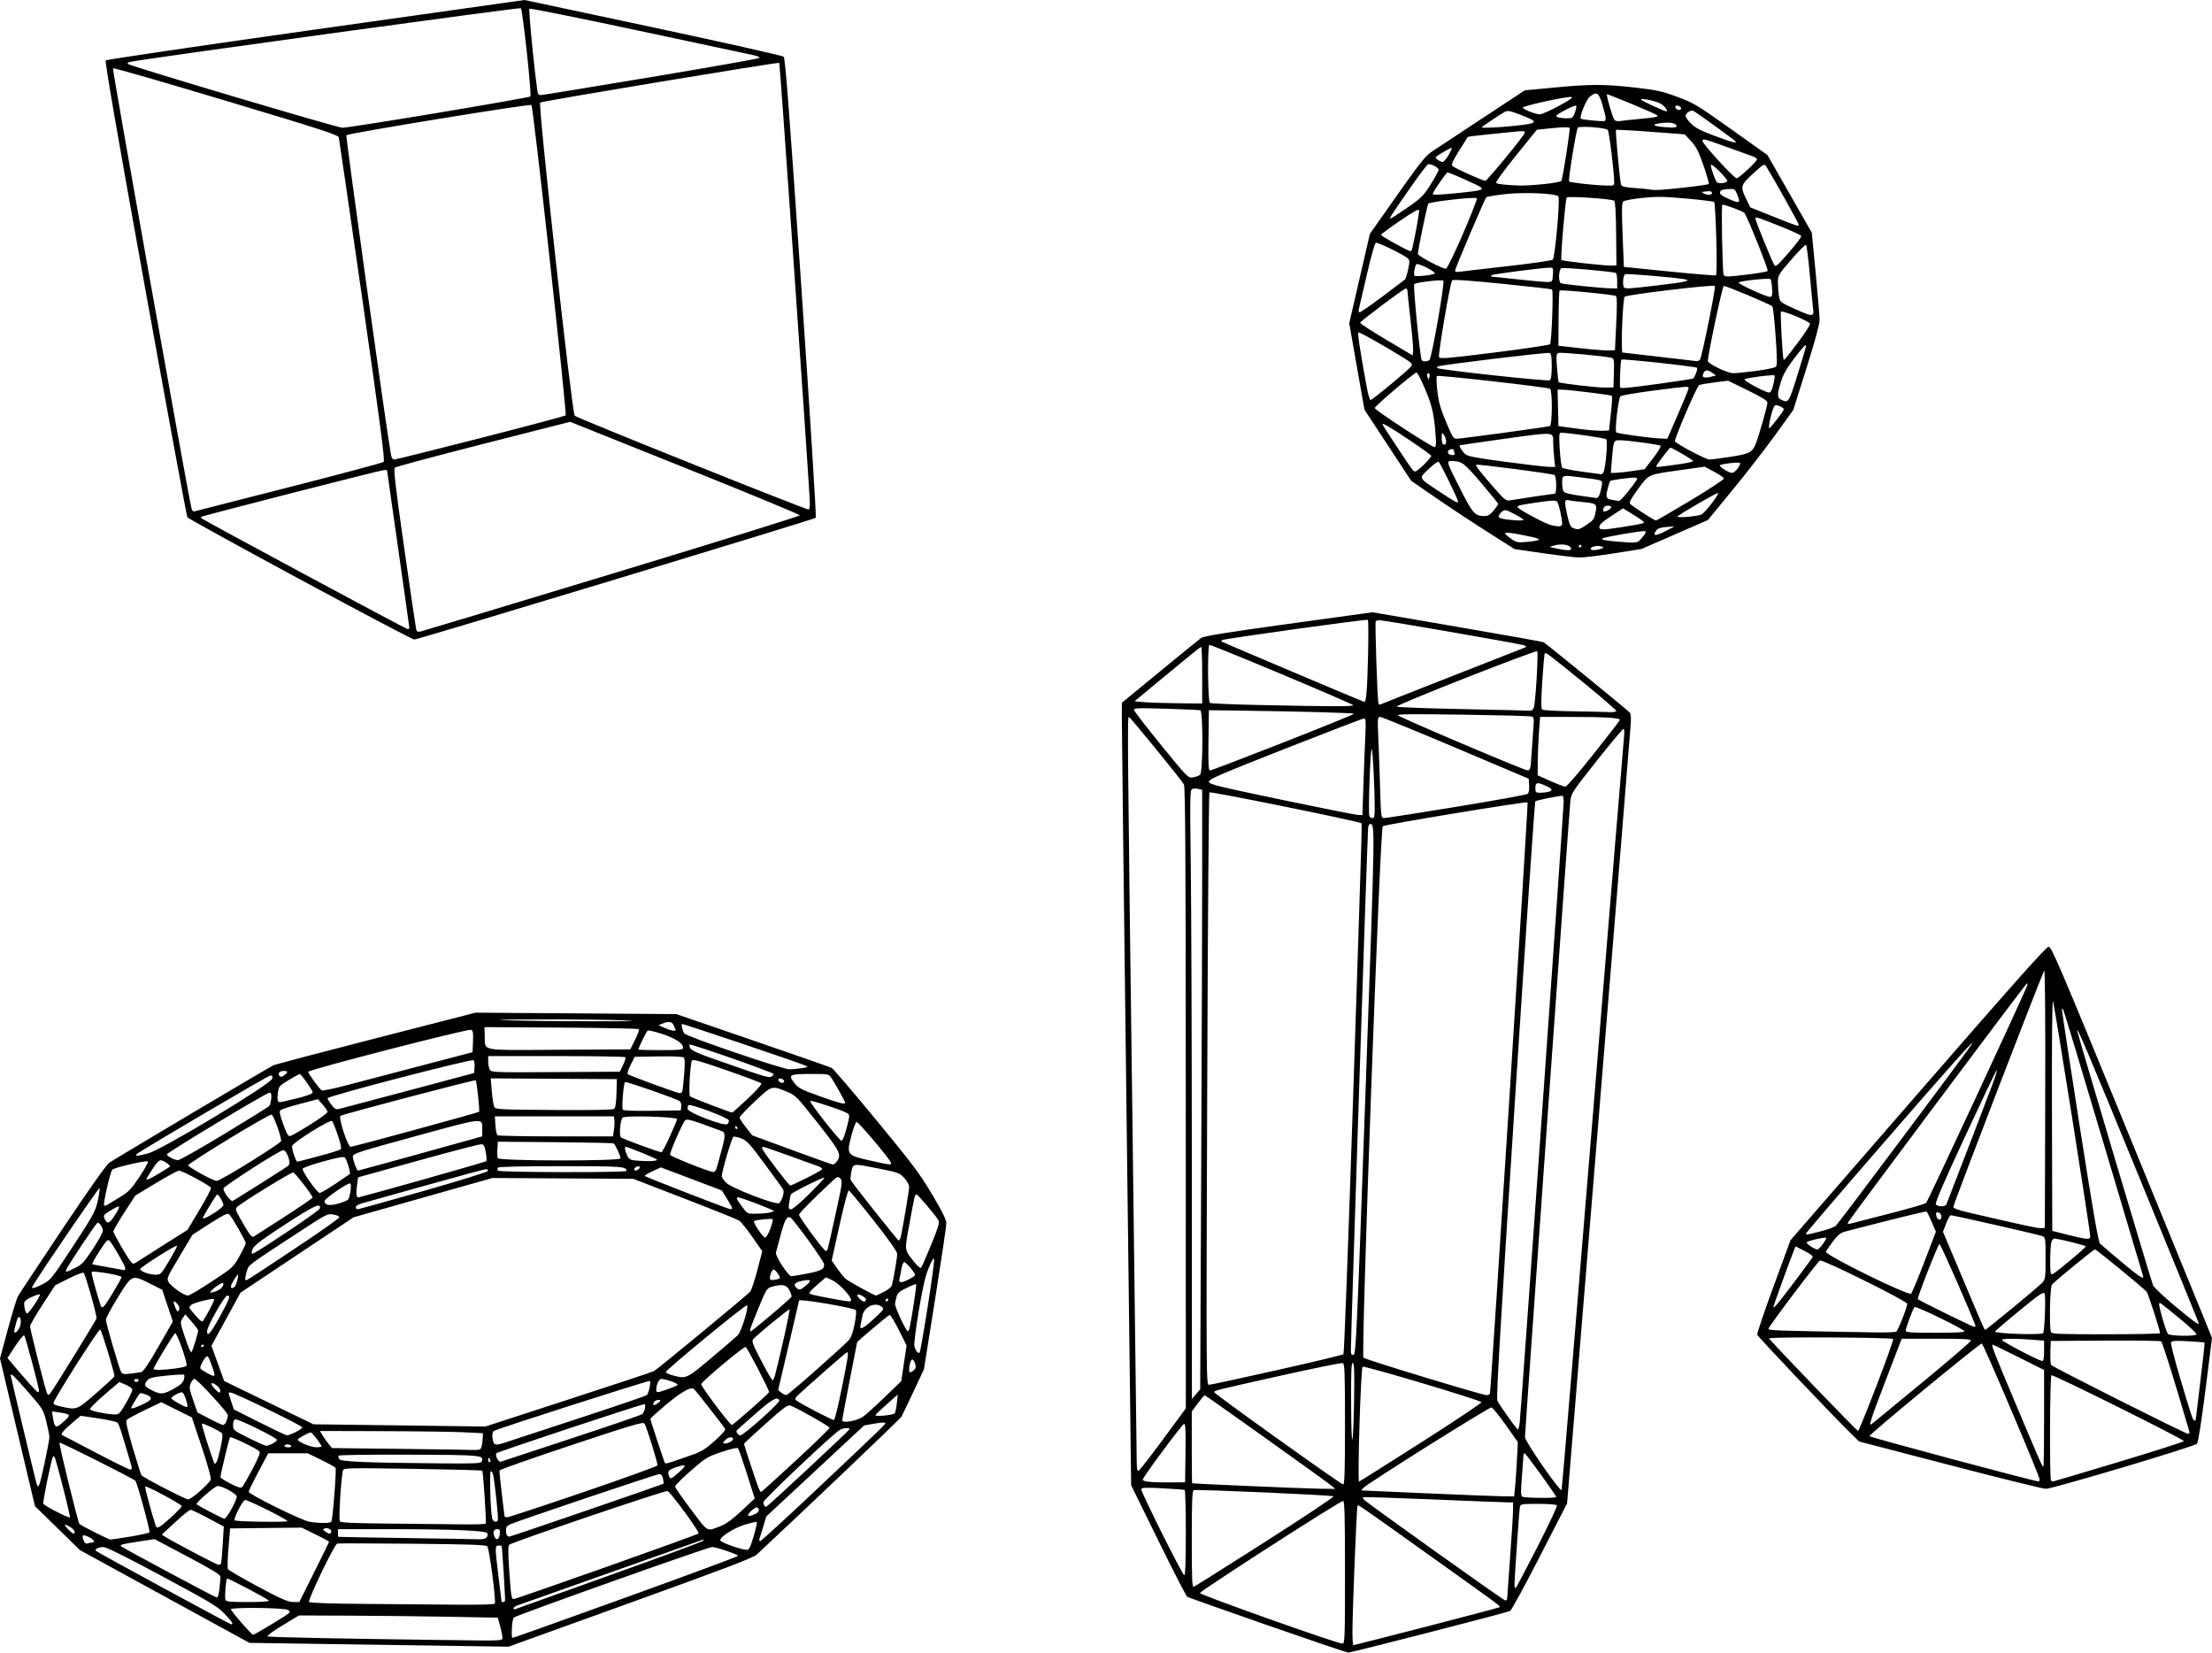 <?xml version="1.0" encoding="UTF-8" standalone="no"?>
<!-- Created with Inkscape (http://www.inkscape.org/) -->

<svg
   xmlns:dc="http://purl.org/dc/elements/1.1/"
   xmlns:cc="http://creativecommons.org/ns#"
   xmlns:rdf="http://www.w3.org/1999/02/22-rdf-syntax-ns#"
   xmlns:svg="http://www.w3.org/2000/svg"
   xmlns="http://www.w3.org/2000/svg"
   xmlns:sodipodi="http://sodipodi.sourceforge.net/DTD/sodipodi-0.dtd"
   xmlns:inkscape="http://www.inkscape.org/namespaces/inkscape"
   width="800"
   height="597.602"
   id="svg2"
   version="1.1"
   inkscape:version="0.47 r22583"
   sodipodi:docname="wireframes.svg">
  <title
     id="title4194">Wireframe 3D Mesh Primitives</title>
  <defs
     id="defs4" />
  <sodipodi:namedview
     id="base"
     pagecolor="#ffffff"
     bordercolor="#666666"
     borderopacity="1.0"
     inkscape:pageopacity="0.0"
     inkscape:pageshadow="2"
     inkscape:zoom="0.98994949"
     inkscape:cx="489.21588"
     inkscape:cy="229.07151"
     inkscape:document-units="px"
     inkscape:current-layer="layer1"
     showgrid="false"
     inkscape:window-width="1280"
     inkscape:window-height="753"
     inkscape:window-x="-4"
     inkscape:window-y="-4"
     inkscape:window-maximized="1" />
  <g
     inkscape:label="Layer 1"
     inkscape:groupmode="layer"
     id="layer1"
     transform="translate(331.789,176.995)">
    <path
       style="fill:#000000"
       d="m 126.591,410.722 c -15.576,-5.423 -28.624,-10.047 -28.995,-10.277 -0.372,-0.23 -5.089,-9.399 -10.483,-20.376 l -9.808,-19.958 -1.695,-136.374 c -0.932,-75.006 -1.688,-138.677 -1.679,-141.49 l 0.016,-5.116 13.755,-11.292 c 7.566,-6.21 14.283,-11.684 14.929,-12.162 0.849,-0.63 9.581,-2.031 31.568,-5.067 l 30.395,-4.196 30.664,5.266 c 16.865,2.896 30.906,5.404 31.202,5.573 1.175,0.672 30.952,24.982 31.317,25.567 0.215,0.344 0.323,1.958 0.241,3.585 -0.082,1.627 -5.301,65.8 -11.599,142.606 l -11.45,139.647 -9.872,19.224 c -5.429,10.573 -10.249,19.424 -10.71,19.669 -1.166,0.619 -57.447,15.089 -58.567,15.058 -0.5,-0.014 -13.653,-4.462 -29.229,-9.885 z m 57.542,0.482 c 14.37,-3.706 26.246,-6.857 26.391,-7.002 0.402,-0.402 0.816,-0.095 -24.581,-18.221 -26.972,-19.25 -26.394,-18.851 -26.772,-18.474 -0.309,0.309 -1.808,37.603 -1.827,45.459 -0.006,2.737 0.14,4.976 0.325,4.976 0.185,0 12.094,-3.032 26.464,-6.739 z m -29.491,-19.622 c 0,-20.305 -0.144,-25.82 -0.672,-25.811 -1.155,0.02 -51.779,32.587 -51.779,33.31 0,0.664 49.465,18.232 51.51,18.294 0.884,0.027 0.941,-1.549 0.941,-25.794 z m 58.645,9.549 c 0.005,-0.37 0.485,-7.088 1.069,-14.929 0.584,-7.841 1.065,-15.527 1.069,-17.08 l 0.007,-2.824 -2.017,-0.007 c -1.11,-0.005 -13.261,-0.481 -27.003,-1.061 -13.742,-0.58 -25.104,-0.935 -25.249,-0.791 -0.144,0.144 0.033,0.561 0.395,0.926 1.409,1.421 50.416,36.366 51.05,36.401 0.37,0.02 0.676,-0.266 0.679,-0.635 z m 10.996,-18.818 c 4.051,-7.909 7.212,-14.627 7.026,-14.929 -0.2,-0.323 -2.975,-0.549 -6.753,-0.549 -6.22,0 -6.421,0.037 -6.66,1.21 -0.277,1.36 -1.948,25.618 -1.935,28.082 0.005,0.943 0.201,1.38 0.482,1.076 0.261,-0.281 3.788,-6.982 7.839,-14.891 z m -98.397,-1.824 c 13.773,-8.783 24.848,-16.154 24.612,-16.38 -0.462,-0.442 -49.476,-2.597 -50.594,-2.224 -0.52,0.173 -0.672,4.199 -0.672,17.708 0,15.318 0.1,17.446 0.807,17.174 0.444,-0.17 12.075,-7.496 25.848,-16.279 z m -28.806,-3.131 c 0,-8.415 -0.182,-15.406 -0.403,-15.535 -0.222,-0.129 -3.853,-0.408 -8.069,-0.62 -6.25,-0.314 -7.665,-0.251 -7.66,0.338 0.01,1.23 14.958,31.118 15.563,31.118 0.388,0 0.57,-4.879 0.57,-15.3 z M 231.033,364.356 c 0,-0.597 -10.982,-15.811 -11.413,-15.811 -0.232,0 -0.423,0.328 -0.423,0.729 0,0.401 -0.252,3.83 -0.56,7.621 -0.448,5.52 -0.421,6.98 0.134,7.332 0.796,0.505 12.26,0.626 12.26,0.129 z m -14.879,-3.572 c 0.183,-1.849 0.486,-6.267 0.673,-9.818 l 0.34,-6.456 -4.376,-6.187 c -2.407,-3.403 -4.734,-6.265 -5.172,-6.361 -0.787,-0.172 -44.189,27.068 -46.237,29.02 -1.05,1.001 -1.045,1.012 0.538,1.059 0.879,0.026 11.161,0.477 22.849,1.001 11.687,0.524 23.456,0.987 26.152,1.028 l 4.902,0.075 0.332,-3.362 z M 244.216,227.17 C 250.263,153.235 255.362,91.351 255.548,89.649 c 0.199,-1.823 0.129,-3.093 -0.171,-3.093 -0.28,0 -4.645,5.215 -9.7,11.589 -8.685,10.95 -9.209,11.743 -9.51,14.391 -0.37,3.265 -16.431,228.237 -16.431,230.162 0,1.555 12.612,19.775 13.247,19.139 0.132,-0.132 5.186,-60.732 11.233,-134.667 z M 149.8,360.3 c -2.188,-1.823 -45.526,-32.735 -45.894,-32.735 -0.185,0 -1.313,1.321 -2.506,2.936 l -2.169,2.936 0,12.934 c 0,7.114 0.06,12.968 0.134,13.008 0.324,0.179 41.034,1.928 46.131,1.982 l 5.649,0.06 -1.345,-1.121 z m 4.842,-22.262 c 0,-18.605 -0.115,-21.849 -0.784,-22.105 -0.431,-0.166 -10.175,1.797 -21.653,4.36 -25.053,5.596 -25.017,5.587 -24.804,6.223 0.241,0.718 45.755,33.262 46.569,33.297 0.527,0.023 0.672,-4.675 0.672,-21.775 z m -57.685,10.324 c 0.112,-8.205 -0.005,-10.623 -0.509,-10.455 -0.822,0.274 -14.915,19.282 -14.946,20.159 -0.026,0.749 3.372,1.079 10.468,1.014 l 4.842,-0.044 0.146,-10.674 z m 85.127,-3.664 c 12.148,-7.738 22.001,-14.325 21.897,-14.639 -0.239,-0.718 -42.488,-13.323 -42.964,-12.819 -0.674,0.715 -1.928,41.526 -1.276,41.526 0.141,0 10.195,-6.331 22.343,-14.069 z m -93.228,-1.218 8.224,-11.176 -0.019,-112.249 c -0.015,-87.035 -0.166,-112.507 -0.672,-113.396 -1.009,-1.773 -19.43,-24.36 -19.886,-24.384 -0.592,-0.032 -0.541,5.932 1.211,141.732 0.882,68.349 1.606,125.803 1.608,127.677 0.005,2.428 0.192,3.345 0.657,3.19 0.359,-0.12 4.353,-5.247 8.876,-11.394 z m 69.098,-15.326 c 0.143,-9.296 0.031,-12.106 -0.487,-12.284 -0.529,-0.181 -0.658,3.085 -0.604,15.281 0.079,17.974 0.8,15.995 1.091,-2.998 z m 59.862,9.498 c 0.435,-3.345 15.92,-221.901 15.913,-224.601 -0.005,-1.258 -0.187,-2.286 -0.409,-2.286 -1.367,0.003 -9.545,1.67 -9.851,2.009 -0.204,0.226 -3.508,48.828 -7.342,108.004 -5.224,80.62 -6.825,107.88 -6.388,108.739 0.979,1.925 7.014,10.408 7.409,10.415 0.204,0.005 0.504,-1.023 0.668,-2.28 z M 102.639,246.235 c 0.197,-43.539 0.358,-92.311 0.358,-108.382 l 0,-29.22 -1.344,-0.337 c -0.739,-0.185 -1.747,-0.183 -2.24,0.007 -0.826,0.317 -0.868,2.484 -0.539,27.852 0.196,15.129 0.367,64.689 0.379,110.132 l 0.022,82.624 1.503,-1.756 1.503,-1.756 0.358,-79.163 z m 104.43,80.657 c 0.381,-1.212 13.909,-213.451 13.623,-213.736 -0.423,-0.423 -51.55,7.995 -52.381,8.625 -0.997,0.755 -7.919,191.164 -6.987,192.192 0.602,0.665 42.768,13.487 44.576,13.556 0.527,0.02 1.053,-0.266 1.17,-0.636 z m -77.002,-8.421 c 12.965,-2.911 23.778,-5.505 24.028,-5.765 0.25,-0.26 1.806,-41.628 3.458,-91.928 3.557,-108.317 3.309,-99.668 2.869,-100.108 -0.646,-0.646 -54.38,-11.554 -54.808,-11.126 -0.231,0.231 -0.59,48.532 -0.799,107.337 -0.373,105.063 -0.362,106.917 0.649,106.9 0.566,-0.01 11.637,-2.399 24.602,-5.31 z m 32.021,-101.134 c 3.505,-97.996 3.477,-96.303 1.574,-96.343 -0.216,-0.004 -0.502,0.536 -0.636,1.202 -0.219,1.094 -6.295,184.898 -6.252,189.134 0.014,1.408 0.218,1.749 0.96,1.607 0.877,-0.169 1.175,-6.716 4.354,-95.6 z m 3.311,-101.866 c -0.005,-7.777 -0.739,-21.934 -1.118,-21.541 -0.535,0.554 -1.295,23.505 -0.805,24.298 0.206,0.333 0.723,0.605 1.149,0.605 0.592,0 0.775,-0.793 0.774,-3.362 z m 29.59,-0.72 c 13.758,-2.252 25.33,-4.351 25.714,-4.666 0.437,-0.358 0.638,-1.491 0.538,-3.027 l -0.16,-2.455 -26.36,-11.164 c -14.498,-6.14 -26.809,-11.169 -27.357,-11.176 -0.936,-0.011 -0.977,0.419 -0.679,7.116 0.175,3.92 0.468,12.151 0.652,18.291 0.328,10.941 0.357,11.163 1.486,11.168 0.633,0.003 12.408,-1.837 26.167,-4.088 z m -33.687,-7.618 c 0.191,-5.844 0.496,-13.711 0.678,-17.484 0.271,-5.631 0.198,-6.858 -0.411,-6.851 -0.408,0.005 -13.209,4.915 -28.447,10.911 -23.35,9.189 -27.705,11.068 -27.705,11.949 0,0.947 2.475,1.564 26.091,6.507 14.35,3.003 26.846,5.49 27.768,5.526 l 1.677,0.065 0.348,-10.625 z m 66.906,2.216 c 1.816,-0.487 1.478,-1.106 -1.269,-2.321 -2.874,-1.272 -3.438,-1.095 -3.438,1.078 0,1.428 0.171,1.581 1.748,1.575 0.962,-0.004 2.293,-0.153 2.959,-0.332 z m 16.323,-13.648 c 5.151,-6.51 9.434,-12.043 9.519,-12.296 0.262,-0.787 -5.075,-1.143 -17.184,-1.148 l -11.651,-0.005 -0.396,5.245 c -0.218,2.885 -0.422,7.636 -0.454,10.558 l -0.058,5.312 4.573,2.036 c 2.515,1.12 4.958,2.058 5.429,2.085 0.503,0.029 4.717,-4.83 10.221,-11.787 z m -142.293,7.492 c 1.046,-0.868 1.128,-23.011 0.086,-23.337 -0.37,-0.116 -5.959,-0.367 -12.42,-0.559 -10.432,-0.309 -11.727,-0.255 -11.566,0.483 0.1,0.457 4.537,6.185 9.861,12.729 9.6,11.799 9.695,11.895 11.48,11.605 0.99,-0.161 2.141,-0.575 2.558,-0.922 z m 29.944,-11.626 c 14.128,-5.541 25.688,-10.239 25.688,-10.44 0,-0.337 -19.578,-0.874 -42.768,-1.171 l -9.683,-0.124 -0.146,10.894 c -0.114,8.523 0.005,10.896 0.538,10.905 0.376,0.006 12.243,-4.522 26.372,-10.063 z m 89.919,4.269 c 0.198,-3.181 0.504,-7.512 0.68,-9.625 0.288,-3.452 0.218,-3.871 -0.69,-4.128 -0.556,-0.157 -11.783,-0.448 -24.95,-0.646 -17.387,-0.261 -23.784,-0.198 -23.371,0.231 0.823,0.856 45.481,19.825 46.834,19.893 1.069,0.054 1.158,-0.286 1.497,-5.726 z m 30.673,-15.659 c 0.157,-0.254 -5.197,-4.914 -11.898,-10.356 -12.977,-10.539 -13.532,-10.957 -13.973,-10.515 -0.157,0.157 -0.565,4.676 -0.908,10.042 -0.449,7.032 -0.459,9.892 -0.037,10.243 0.322,0.267 5.409,0.557 11.304,0.644 5.895,0.087 11.733,0.213 12.973,0.281 1.24,0.067 2.383,-0.085 2.54,-0.339 z m -29.836,-1.287 c 0.619,-1.535 1.706,-19.917 1.206,-20.396 -0.205,-0.196 -11.821,4.139 -25.813,9.634 -13.992,5.495 -25.249,10.178 -25.015,10.407 0.234,0.228 11.077,0.634 24.096,0.902 13.019,0.268 23.978,0.527 24.354,0.575 0.376,0.049 0.904,-0.456 1.172,-1.122 z m -65.363,-0.893 c -0.901,-0.864 -51.505,-22.072 -51.974,-21.782 -0.73,0.451 -0.565,20.524 0.173,20.98 0.343,0.212 8.151,0.549 17.349,0.748 26.677,0.577 35.01,0.59 34.451,0.054 z m 34.995,-10.171 c 13.611,-5.341 25.473,-9.995 26.36,-10.342 1.492,-0.585 1.533,-0.668 0.538,-1.103 -1.178,-0.516 -50.564,-9.095 -52.357,-9.095 -0.609,0 -1.215,0.182 -1.346,0.403 -0.343,0.581 0.621,29.139 1.004,29.759 0.176,0.285 0.486,0.422 0.687,0.304 0.201,-0.118 11.502,-4.585 25.113,-9.925 z m -89.571,-0.636 c 0,-5.622 -0.16,-10.221 -0.357,-10.221 -0.367,0 -2.856,2.009 -16.32,13.17 l -7.8,6.466 3.497,0.311 c 1.923,0.171 7.431,0.352 12.239,0.403 l 8.742,0.093 0,-10.221 z m 59.39,6.859 c 0.555,-5.383 0.955,-26.643 0.506,-26.899 -0.555,-0.316 -52.296,6.881 -52.753,7.339 -0.18,0.18 -0.227,0.413 -0.104,0.516 0.355,0.298 51.29,21.824 51.696,21.847 0.201,0.011 0.496,-1.25 0.656,-2.803 z m -363.609,343.648 -40.347,-0.597 -30.664,-16.775 -30.664,-16.775 -8.126,-7.954 -8.126,-7.954 -6.319,-26.691 -6.319,-26.691 2.802,-10.429 c 1.541,-5.736 3.2,-11.159 3.686,-12.05 0.486,-0.892 7.71,-11.823 16.051,-24.292 9.253,-13.831 15.861,-23.185 16.946,-23.991 1.526,-1.133 56.329,-33.665 59.341,-35.227 0.592,-0.307 17.296,-4.721 37.12,-9.81 l 36.044,-9.253 36.313,0.264 36.313,0.264 27.603,9.467 c 15.182,5.207 28.054,9.708 28.604,10.003 0.55,0.295 7.791,8.768 16.09,18.83 13.135,15.925 15.753,19.412 20.216,26.931 3.713,6.255 5.127,9.129 5.127,10.423 0,0.982 -1.821,13.255 -4.047,27.273 l -4.047,25.487 -3.78,8.069 c -2.079,4.438 -4.071,8.566 -4.426,9.173 -0.483,0.824 -36.241,34.876 -52.291,49.795 -1.249,1.161 -11.569,5.092 -45.675,17.396 l -44.061,15.896 -6.508,-0.094 c -3.579,-0.052 -24.664,-0.362 -46.855,-0.69 z m 51.123,-2.04 c 0.139,-0.37 -0.175,-2.246 -0.697,-4.169 l -0.949,-3.497 -17.477,-0.33 c -9.612,-0.181 -25.794,-0.363 -35.959,-0.403 l -18.482,-0.074 -5.906,3.559 c -3.248,1.957 -5.704,3.756 -5.457,3.996 0.368,0.358 28.97,0.914 77.261,1.5 5.506,0.067 7.479,-0.083 7.666,-0.582 z m 44.76,-15.013 c 22.27,-8.035 40.491,-14.794 40.491,-15.019 0,-0.501 -7.923,-3.186 -9.416,-3.191 -1.41,-0.005 -70.821,24.686 -71.637,25.483 -0.345,0.337 -0.678,1.944 -0.739,3.571 -0.132,3.491 -0.102,3.766 0.416,3.766 0.217,0 18.615,-6.574 40.885,-14.609 z m -128.626,9.971 c 7.636,-4.654 7.517,-4.552 6.329,-5.42 -1.102,-0.806 -20.657,-1.035 -20.657,-0.242 0,0.635 7.483,9.225 8.036,9.225 0.246,0 3.078,-1.603 6.293,-3.562 z m -13.791,-0.643 c 0,-0.242 -1.271,-1.774 -2.824,-3.405 -2.486,-2.61 -5.187,-4.234 -22.53,-13.547 -12.645,-6.79 -20.259,-10.579 -21.25,-10.574 -1.733,0.009 -3.325,0.811 -2.75,1.386 0.55,0.55 48.473,26.566 48.95,26.573 0.222,0.005 0.403,-0.192 0.403,-0.434 z m 136.376,-17.266 c 18.333,-6.554 33.579,-12.186 33.88,-12.516 0.387,-0.424 0.311,-0.518 -0.259,-0.321 -0.621,0.215 -59.773,21.16 -66.842,23.668 -0.814,0.289 -1.479,0.769 -1.479,1.068 0,0.299 0.308,0.425 0.684,0.28 0.376,-0.144 15.684,-5.625 34.016,-12.179 z m -41.455,10.223 c 0.525,-0.85 -1.986,-20.01 -2.719,-20.743 -0.531,-0.531 -6.693,-0.743 -27.212,-0.937 -14.589,-0.138 -26.775,-0.163 -27.081,-0.056 -1.034,0.362 -10.748,20.552 -10.167,21.132 0.338,0.338 8.001,0.597 20.426,0.69 10.937,0.082 25.862,0.205 33.167,0.276 7.543,0.072 13.414,-0.084 13.585,-0.361 z m -81.723,-1.097 c -0.418,-0.677 -14.816,-8.273 -15.114,-7.974 -0.428,0.428 -0.922,6.781 -0.593,7.638 0.275,0.716 1.532,0.846 8.174,0.846 4.807,0 7.727,-0.198 7.534,-0.51 z m 16.388,-10.244 c 2.96,-5.915 5.382,-10.886 5.382,-11.046 0,-0.161 -2.23,-1.378 -4.956,-2.704 l -4.956,-2.412 -12.931,0.144 -12.931,0.144 -0.586,6.994 c -0.323,3.846 -0.426,7.311 -0.229,7.698 0.196,0.388 5.06,3.222 10.808,6.298 8.446,4.52 10.889,5.598 12.735,5.616 l 2.284,0.023 5.382,-10.754 z m 69.031,10.351 c 0.163,-0.284 -0.932,-18.104 -1.223,-19.905 -0.012,-0.074 -0.506,-0.134 -1.098,-0.134 -1.365,0 -1.365,0.538 0,11.566 0.586,4.734 1.068,8.668 1.071,8.742 0.013,0.319 1.039,0.098 1.25,-0.269 z m 36.655,-12.301 c 18.064,-6.395 33.062,-11.832 33.33,-12.08 0.528,-0.49 -9.996,-14.889 -11.229,-15.362 -0.81,-0.311 -56.109,18.448 -57.161,19.39 -0.509,0.456 -0.532,2.462 -0.101,8.924 0.643,9.637 0.818,10.756 1.682,10.756 0.349,0 15.415,-5.233 33.478,-11.628 z m -139.921,7.783 c 0.19,-1.819 0.346,-3.738 0.346,-4.265 0,-0.701 -3.204,-2.654 -11.915,-7.264 l -11.915,-6.306 -5.94,0.901 c -5.792,0.878 -6.732,1.133 -6.187,1.677 0.607,0.607 34.125,18.543 34.671,18.553 0.336,0.006 0.747,-1.432 0.941,-3.296 z m 0.529,-8.932 c 0.136,-0.222 0.422,-3.34 0.635,-6.929 l 0.388,-6.526 -5.636,-3.023 c -3.1,-1.663 -5.974,-3.019 -6.386,-3.014 -0.413,0.005 -2.921,2.023 -5.573,4.484 l -4.823,4.475 1.326,0.847 c 2.752,1.758 18.568,10.067 19.182,10.078 0.352,0.006 0.752,-0.171 0.888,-0.393 z m 192.634,-9.868 c 0.807,-2.69 1.327,-5.032 1.155,-5.204 -0.172,-0.172 -2.152,0.264 -4.399,0.969 -4.061,1.274 -8.817,4.317 -8.817,5.643 0,0.672 7.313,3.321 9.466,3.428 0.966,0.048 1.337,-0.643 2.595,-4.835 z m -239.307,2.202 c 1.394,0 0.789,-1.081 -1.113,-1.988 -2.235,-1.066 -2.648,-0.813 -1.897,1.161 0.387,1.018 0.822,1.374 1.404,1.151 0.464,-0.178 1.187,-0.324 1.606,-0.324 z m 262.627,-19.704 c 25.099,-23.698 24.617,-23.229 24.236,-23.61 -0.173,-0.173 -1.944,-0.03 -3.936,0.317 l -3.622,0.631 -17.706,16.47 -17.706,16.47 -1.104,3.707 c -0.607,2.039 -1.231,4.039 -1.387,4.445 -0.156,0.406 -0.011,0.738 0.322,0.738 0.333,0 9.739,-8.625 20.904,-19.166 z m -248.716,17.547 c 3.533,-0.583 6.633,-1.269 6.889,-1.525 0.38,-0.38 -4.414,-17.995 -5.079,-18.659 -0.869,-0.869 -27.15,-14.075 -27.444,-13.79 -0.317,0.307 6.708,28.949 7.214,29.41 0.773,0.704 10.568,5.63 11.191,5.627 0.444,0 3.697,-0.48 7.23,-1.063 z m 128.819,0.343 c 0.337,-0.406 0.476,-1.095 0.31,-1.53 -0.386,-1.006 -12.495,-1.497 -36.921,-1.497 l -17.129,0 0,1.345 c 0,0.74 0.06,1.385 0.135,1.433 0.074,0.049 10.907,0.242 24.074,0.429 13.167,0.187 25.06,0.389 26.429,0.449 1.571,0.069 2.716,-0.163 3.103,-0.629 z m 4.798,-1.32 c 0.138,-1.393 -0.025,-1.707 -0.884,-1.707 -1.305,0 -1.709,0.956 -1.098,2.6 0.635,1.709 1.775,1.195 1.981,-0.893 z m 31.474,-8.482 c 15.144,-5.206 27.618,-9.546 27.72,-9.645 0.102,-0.099 0.022,-0.924 -0.177,-1.832 -0.245,-1.117 -0.685,-1.652 -1.357,-1.652 -0.917,0 -49.707,16.412 -53.659,18.049 -1.401,0.581 -1.748,1.033 -1.748,2.276 0,1.597 0.356,2.269 1.202,2.269 0.267,0 12.875,-4.259 28.019,-9.465 z m -185.24,7.985 c -0.015,-0.725 -0.776,-1.575 -1.974,-2.206 -1.937,-1.019 -2.073,-0.71 -0.439,0.995 1.503,1.568 2.429,2.033 2.413,1.21 z m 92.77,-0.073 c 0.472,-0.764 -1.203,-1.83 -2.242,-1.428 -0.888,0.344 -0.882,0.417 0.096,1.136 1.207,0.888 1.733,0.96 2.146,0.292 z m 140.985,-2.301 c 1.825,-0.697 4.219,-2.457 7.447,-5.476 l 4.758,-4.449 -2.799,-8.846 c -1.539,-4.865 -3.004,-9.066 -3.255,-9.334 -0.269,-0.288 -2.696,0.264 -5.915,1.345 -5.176,1.738 -5.755,2.092 -11.186,6.829 -3.15,2.748 -5.699,5.316 -5.665,5.706 0.034,0.39 2.652,4.145 5.817,8.344 6.362,8.44 5.429,7.932 10.798,5.881 z m -199.015,-3.005 c 2.191,-1.997 3.986,-3.873 3.989,-4.169 0.006,-0.625 -12.832,-7.507 -13.241,-7.098 -0.213,0.213 2.608,10.654 3.843,14.226 0.426,1.231 1.394,0.702 5.409,-2.959 z m 113.921,2.152 c 0.3,-0.511 -0.898,-18.792 -1.254,-19.144 -0.145,-0.143 -11.455,-0.438 -25.132,-0.655 -22.238,-0.353 -24.902,-0.306 -25.189,0.442 -0.666,1.737 -1.688,17.876 -1.174,18.543 0.385,0.499 4.965,0.702 18.341,0.814 9.805,0.082 21.505,0.206 26,0.276 4.495,0.07 8.279,-0.055 8.409,-0.276 z m -55.822,-0.721 c 0.508,-0.823 1.91,-18.79 1.515,-19.428 -0.178,-0.288 -2.517,-1.591 -5.199,-2.896 l -4.876,-2.373 -7.137,0 -7.137,0 -3.527,6.648 c -1.94,3.656 -3.527,6.923 -3.527,7.26 0,0.947 19.283,10.448 22.057,10.867 3.902,0.59 7.44,0.555 7.831,-0.077 z m -15.9,-0.184 c 0,-0.593 -14.663,-7.898 -15.336,-7.64 -0.968,0.372 -4.176,6.666 -3.749,7.357 0.307,0.497 19.085,0.776 19.085,0.283 z m 76.107,-0.28 c 0.289,-0.468 -0.965,-12.783 -1.661,-16.298 -0.161,-0.814 -0.548,-1.479 -0.86,-1.479 -0.566,0 -0.161,14.396 0.48,17.08 0.294,1.231 1.464,1.63 2.041,0.697 z M -309.08,360.56 c -2.753,-10.635 -2.989,-11.361 -3.509,-10.84 -0.541,0.541 -3.851,16.529 -3.53,17.049 0.553,0.895 9.446,5.442 9.625,4.922 0.093,-0.269 -1.071,-5.278 -2.586,-11.131 z m 61.006,8.141 c 1.063,-1.933 1.932,-3.941 1.932,-4.461 0,-1.008 -5.121,-3.859 -6.932,-3.859 -1.018,0 -8.076,6.136 -7.593,6.602 0.645,0.623 9.474,5.22 10.037,5.226 0.343,0.005 1.493,-1.575 2.555,-3.508 z m 127.268,-6.099 c 14.627,-4.992 26.683,-9.344 26.792,-9.671 0.222,-0.665 -3.88,-13.883 -4.7,-15.144 -0.446,-0.686 -4.392,0.48 -26.357,7.791 -14.208,4.729 -25.921,8.844 -26.03,9.145 -0.109,0.301 0.242,4.058 0.779,8.348 0.537,4.29 0.985,7.982 0.995,8.204 0.01,0.222 0.447,0.403 0.972,0.403 0.525,0 12.921,-4.085 27.548,-9.077 z m 62.12,7.914 c 1.433,-0.653 1.79,-1.743 0.775,-2.37 -0.327,-0.202 -1.351,0.389 -2.276,1.313 -1.816,1.816 -1.168,2.273 1.501,1.057 z m 19.123,-16.389 c 8.137,-7.57 14.875,-13.981 14.973,-14.245 0.26,-0.699 -2.136,-0.554 -3.483,0.211 -2.458,1.394 -27.629,25.207 -27.629,26.138 0,0.969 0.446,1.691 1.031,1.672 0.173,-0.006 6.971,-6.205 15.108,-13.775 z m -219.794,8.003 c 1.888,-1.701 3.594,-3.523 3.791,-4.048 0.215,-0.571 -1.084,-5.284 -3.233,-11.731 l -3.592,-10.777 -5.542,-2.756 -5.542,-2.756 -5.993,2.894 c -3.296,1.592 -6.238,3.189 -6.537,3.551 -0.381,0.459 0.291,3.482 2.23,10.037 1.526,5.159 2.932,9.617 3.123,9.906 0.546,0.823 15.837,8.749 16.905,8.762 0.526,0.006 2.501,-1.38 4.388,-3.081 z M -44.015,351.217 c 6.739,-6.223 12.252,-11.574 12.252,-11.89 0,-0.513 -11.114,-6.836 -14.093,-8.018 -1.024,-0.406 -2.227,0.464 -9.011,6.524 -4.306,3.846 -7.829,7.118 -7.829,7.272 0,0.539 4.976,15.555 5.463,16.486 0.271,0.518 0.599,0.941 0.73,0.941 0.13,0 5.75,-5.092 12.489,-11.315 z m -196.481,3.098 c 2.197,-4.147 2.915,-5.985 2.522,-6.458 -0.787,-0.948 -10.229,-5.5 -10.612,-5.116 -0.312,0.312 -3.473,13.454 -3.473,14.44 0,0.272 1.634,1.326 3.631,2.341 2.759,1.403 3.779,1.695 4.246,1.218 0.338,-0.346 1.997,-3.237 3.686,-6.425 z m -75.108,-2.542 c 0.923,-4.29 1.678,-8.354 1.678,-9.03 0,-0.676 -0.5,-3.222 -1.11,-5.656 -1.079,-4.301 -1.262,-4.6 -6.492,-10.605 -5.078,-5.831 -6.385,-7.086 -6.385,-6.131 0,0.424 8.23,34.939 9.219,38.662 0.763,2.872 1.069,2.156 3.09,-7.24 z m 229.506,3.506 c 2.915,-2.59 2.557,-2.961 -1.518,-1.573 -2.459,0.838 -2.854,1.403 -2.19,3.133 0.464,1.209 0.705,1.107 3.708,-1.56 z m -198.586,-3.641 c -3.331,-11.393 -4.072,-13.654 -4.65,-14.19 -0.359,-0.333 -3.494,-1.025 -6.966,-1.537 l -6.313,-0.93 -2.564,2.149 c -3.354,2.811 -4.844,4.524 -4.178,4.801 0.296,0.123 5.743,2.969 12.104,6.324 6.361,3.356 11.977,6.125 12.479,6.154 0.847,0.049 0.854,-0.149 0.087,-2.772 z m 32.532,-4.517 c 0.755,-3.353 0.987,-5.408 0.657,-5.806 -0.688,-0.829 -6.937,-3.792 -7.278,-3.451 -0.208,0.208 2.643,9.392 4.277,13.774 0.597,1.601 1.251,0.34 2.344,-4.517 z m 94.595,4.341 c 0.861,-2.244 0.056,-2.317 -26.427,-2.421 -14.182,-0.055 -25.326,0.109 -25.41,0.375 -0.082,0.261 0.08,0.837 0.36,1.281 0.561,0.889 10.249,1.279 37.283,1.5 12.203,0.1 13.909,0.011 14.195,-0.735 z m 73.424,-1.397 c 6.096,-2.09 6.841,-2.503 10.766,-5.967 2.523,-2.227 4.069,-3.972 3.848,-4.345 -0.742,-1.252 -10.943,-14.285 -11.405,-14.571 -1.14,-0.704 -4.716,1.37 -9.992,5.795 -3.12,2.617 -5.672,4.927 -5.672,5.133 0,0.31 4.259,13.291 5.095,15.528 0.333,0.891 -0.087,0.98 7.36,-1.573 z m -70.361,0.901 c -0.17,-0.444 -0.405,-0.807 -0.521,-0.807 -0.116,0 -0.211,0.363 -0.211,0.807 0,0.444 0.234,0.807 0.521,0.807 0.287,0 0.382,-0.363 0.211,-0.807 z m 29.541,-7.86 c 13.678,-4.484 25.141,-8.424 25.474,-8.754 0.894,-0.887 1.421,-3.559 0.701,-3.559 -1.109,0 -53.197,17.279 -53.483,17.742 -0.549,0.889 0.776,3.363 1.627,3.037 0.447,-0.171 12.003,-3.981 25.68,-8.465 z m -33.138,3.945 c 0.348,-0.221 0.711,-1.609 0.807,-3.085 l 0.175,-2.683 -6.994,-0.342 c -3.846,-0.188 -17.114,-0.37 -29.484,-0.403 l -22.49,-0.061 0.88,1.479 c 0.484,0.814 1.463,2.206 2.175,3.093 l 1.294,1.614 24.35,0.28 c 13.393,0.154 25.319,0.332 26.502,0.395 1.184,0.064 2.436,-0.066 2.784,-0.287 z m -68.416,-1.195 c -0.183,-0.296 -0.802,-0.538 -1.377,-0.538 -0.574,0 -1.044,0.242 -1.044,0.538 0,0.296 0.62,0.538 1.377,0.538 0.781,0 1.233,-0.233 1.044,-0.538 z m 11.028,0.222 c 0,-0.606 -3.414,-5.064 -3.878,-5.064 -0.806,0 -4.729,2.152 -4.729,2.595 0,0.804 4.584,2.718 6.59,2.752 1.11,0.018 2.017,-0.109 2.017,-0.282 z m -17.726,-1.043 c 0.873,-0.451 1.587,-1.055 1.587,-1.341 0,-0.739 -13.905,-7.616 -14.98,-7.409 -0.625,0.12 -0.89,0.73 -0.89,2.047 0,1.845 0.093,1.922 5.649,4.685 3.107,1.545 5.963,2.816 6.348,2.824 0.385,0.008 1.413,-0.355 2.286,-0.806 z m 110.764,-9.136 c 13.15,-4.311 24.207,-8.085 24.57,-8.386 0.698,-0.579 1.583,-4.668 1.112,-5.139 -0.286,-0.286 -54.878,17.201 -56.316,18.039 -0.533,0.311 -0.744,1.085 -0.623,2.284 0.301,2.958 0.812,3.203 4.282,2.055 1.686,-0.558 13.824,-4.542 26.974,-8.853 z m 55.484,8.021 c 0.995,-1.198 -0.954,-1.609 -2.216,-0.467 -0.581,0.526 -1.056,1.127 -1.056,1.336 0,0.624 2.608,-0.069 3.272,-0.869 z M -224.907,340.906 c 1.339,-0.651 2.432,-1.438 2.428,-1.748 -0.008,-0.586 -24.01,-12.271 -25.819,-12.569 -1.003,-0.165 -1.002,-0.102 0.035,2.97 l 1.06,3.139 9.272,4.665 c 5.1,2.566 9.568,4.679 9.93,4.696 0.362,0.017 1.754,-0.502 3.093,-1.152 z m 168.445,-4.819 c 3.691,-3.301 6.623,-6.267 6.517,-6.59 -0.56,-1.702 -2.589,-0.581 -8.683,4.797 -3.532,3.117 -6.528,5.773 -6.657,5.901 -0.49,0.49 0.442,1.894 1.258,1.894 0.47,0 3.874,-2.701 7.565,-6.003 z m -252.051,0.798 c 2.468,-2.229 2.3,-2.511 -1.857,-3.111 l -2.631,-0.38 0.364,2.279 c 0.624,3.901 1.019,4.017 4.124,1.212 z m 182.221,-7.761 c 16.485,-5.355 30.441,-9.987 31.012,-10.292 1.333,-0.712 33.648,-27.406 34.784,-28.733 0.47,-0.55 1.651,-4.068 2.624,-7.818 l 1.768,-6.819 -3.597,-5.16 c -1.979,-2.838 -4.128,-5.502 -4.775,-5.92 -0.648,-0.418 -9.53,-3.985 -19.738,-7.926 l -18.56,-7.166 -25.461,-0.15 -25.461,-0.15 -25.108,7.107 -25.108,7.107 -20.443,13.622 -20.443,13.622 -5.26,9.612 -5.26,9.612 2.302,6.375 2.302,6.375 16.138,7.816 16.138,7.816 22.057,0.284 c 12.131,0.156 26.12,0.337 31.086,0.403 l 9.029,0.12 29.973,-9.737 z m -123.603,7.819 c 0.289,-0.759 0.525,-1.733 0.525,-2.164 0,-1.005 -11.16,-13.133 -12.085,-13.133 -0.383,0 -0.995,0.724 -1.362,1.608 -0.584,1.41 -0.476,2.156 0.876,6.052 l 1.542,4.444 4.304,2.268 c 2.367,1.247 4.612,2.276 4.989,2.286 0.377,0.01 0.922,-0.603 1.21,-1.361 z m 189.62,-4.324 c 3.551,-3.128 6.535,-5.905 6.633,-6.172 0.201,-0.549 -7.767,-15.904 -8.481,-16.346 -0.557,-0.344 -15.834,12.431 -16.07,13.437 -0.166,0.71 10.408,14.792 11.094,14.776 0.202,-0.005 3.273,-2.568 6.823,-5.695 z m 40.616,2.684 c 1.036,-0.719 4.569,-3.905 7.851,-7.079 l 5.969,-5.771 0.962,-6.458 0.962,-6.458 -2.766,-5.512 c -1.521,-3.032 -3.029,-5.512 -3.349,-5.512 -0.414,0 -11.777,9.561 -11.78,9.913 -2.1e-4,0.022 -1.208,6.213 -2.684,13.758 -1.476,7.545 -2.686,14.043 -2.689,14.441 -0.009,1.159 5.295,0.228 7.526,-1.322 z m -7.709,-10.199 c 2.432,-12.02 2.615,-13.331 1.821,-13.051 -0.447,0.158 -14.376,12.378 -17.693,15.523 -0.849,0.805 -1.079,1.367 -0.709,1.736 0.933,0.933 13.232,7.358 13.783,7.2 0.287,-0.082 1.546,-5.216 2.798,-11.407 z m 19.148,8.989 c 0.252,-0.252 0.605,-1.884 0.785,-3.628 l 0.327,-3.17 -3.86,3.423 c -2.123,1.882 -4.017,3.676 -4.208,3.986 -0.421,0.682 6.25,0.096 6.957,-0.61 z M -286.223,330.389 c 1.344,-2.293 2.379,-4.509 2.299,-4.925 -0.08,-0.416 -1.176,-1.194 -2.437,-1.729 l -2.292,-0.973 -5.393,4.633 c -2.966,2.548 -5.306,4.899 -5.2,5.225 0.197,0.604 5.701,1.775 8.841,1.88 1.614,0.054 1.906,-0.233 4.18,-4.111 z m -10.766,-3.59 c 3.54,-3.084 6.507,-5.817 6.593,-6.074 0.219,-0.658 -4.534,-16.342 -5.135,-16.942 -0.462,-0.462 -16.476,24.668 -16.879,26.487 -0.12,0.543 0.704,0.958 2.788,1.402 5.708,1.217 5.59,1.262 12.633,-4.873 z m 17.669,3.625 c 2.863,-1.439 2.81,-2.276 -0.212,-3.329 -1.43,-0.498 -1.676,-0.409 -2.478,0.9 -2.001,3.266 -2.328,3.85 -2.328,4.16 0,0.47 2.038,-0.233 5.017,-1.731 z m 15.21,0.123 c -0.63,-2.509 -1.374,-4.058 -1.95,-4.058 -0.959,0 -3.752,1.605 -3.752,2.155 0,0.494 4.623,3.148 5.572,3.199 0.254,0.014 0.313,-0.569 0.13,-1.296 z m 171.049,-0.879 c 0.227,-0.368 -0.105,-0.514 -0.906,-0.401 -0.707,0.101 -1.348,0.614 -1.453,1.166 -0.16,0.838 -0.024,0.898 0.906,0.401 0.602,-0.322 1.255,-0.847 1.453,-1.166 z m -212.009,-16.275 c 4.341,-7.054 8.021,-13.159 8.177,-13.565 0.291,-0.759 -3.927,-15.755 -4.656,-16.551 -0.223,-0.244 -2.629,0.674 -5.347,2.039 l -4.942,2.482 -4.541,6.969 c -2.497,3.833 -4.541,7.36 -4.541,7.838 0,1.006 5.249,21.855 5.998,23.826 0.43,1.132 0.605,1.21 1.23,0.554 0.4,-0.421 4.28,-6.537 8.621,-13.592 z m 268.573,4.932 c 5.563,-4.934 10.745,-9.654 11.516,-10.49 1.034,-1.121 1.635,-2.713 2.287,-6.065 0.487,-2.5 0.683,-4.746 0.437,-4.993 -0.879,-0.879 -20.535,-4.207 -20.535,-3.477 0,0.091 -1.703,7.414 -3.785,16.273 l -3.785,16.108 1.183,0.964 c 0.651,0.53 1.495,0.893 1.875,0.807 0.381,-0.086 5.244,-4.194 10.806,-9.127 z m -232.542,6.938 c 2.264,-1.228 3.338,-2.174 3.687,-3.246 0.271,-0.832 0.342,-1.663 0.158,-1.847 -0.184,-0.184 -3.054,-0.053 -6.377,0.291 -5.107,0.529 -6.191,0.806 -7.002,1.794 -1.297,1.581 -1.011,2.147 1.794,3.539 3.164,1.571 3.967,1.516 7.74,-0.531 z m 15.904,-1.034 c -2.251,-1.823 -3.038,-1.11 -1.048,0.949 1.531,1.584 1.888,1.752 2.049,0.968 0.107,-0.522 -0.343,-1.385 -1.001,-1.917 z m -64.556,1.617 c 0,-1.166 -4.903,-19.521 -5.331,-19.958 -0.23,-0.235 -1.692,1.511 -3.248,3.881 l -2.829,4.308 1.535,1.831 c 4.847,5.785 9.118,10.549 9.47,10.564 0.222,0.009 0.403,-0.273 0.403,-0.626 z m 227.326,-0.445 c 1.74,-0.599 3.381,-1.306 3.648,-1.573 0.454,-0.454 -4.254,-2.18 -5.946,-2.18 -0.782,0 -1.772,2.123 -1.772,3.801 0,1.294 0.179,1.291 4.07,-0.047 z m -191.282,-3.216 c 0,-0.296 -0.363,-0.538 -0.807,-0.538 -0.444,0 -0.807,0.242 -0.807,0.538 0,0.296 0.363,0.538 0.807,0.538 0.444,0 0.807,-0.242 0.807,-0.538 z m 230.204,-2.017 c 1.791,-6.757 5.467,-23.403 5.223,-23.648 -0.28,-0.28 -11.92,9.272 -13.244,10.868 -0.514,0.619 0.085,2.151 3.041,7.782 2.024,3.856 3.853,7.012 4.063,7.014 0.211,0.001 0.623,-0.905 0.917,-2.015 z m -23.088,-6.082 c 4.586,-3.855 8.885,-7.55 9.552,-8.212 1.296,-1.285 4.121,-10.385 3.368,-10.851 -0.57,-0.352 -29.578,23.518 -29.393,24.187 0.079,0.287 1.216,0.808 2.525,1.158 4.908,1.31 4.92,1.305 13.948,-6.282 z m -179.68,6.044 c 0,-0.826 -1.764,-5.741 -2.309,-6.435 -0.412,-0.525 -0.854,-0.168 -1.838,1.48 -0.712,1.194 -1.144,2.415 -0.96,2.713 0.345,0.559 3.986,2.618 4.703,2.66 0.222,0.013 0.403,-0.175 0.403,-0.418 z m -26.568,-0.927 c 0.818,-0.164 2.596,-2.77 6.322,-9.264 l 5.184,-9.035 -1.927,-5.755 -1.927,-5.755 -4.322,-2.163 c -6.692,-3.349 -6.554,-3.407 -11.678,4.878 -2.395,3.873 -4.355,7.538 -4.355,8.144 0,1.201 4.678,17.303 5.479,18.856 0.412,0.799 0.953,0.904 3.29,0.64 1.539,-0.174 3.309,-0.419 3.935,-0.545 z m 280.084,-1.44 c 0.333,-0.874 -0.48,-3.108 -1.131,-3.108 -0.561,0 -1.138,1.831 -1.149,3.65 -0.006,1.038 0.151,1.145 1.005,0.687 0.557,-0.298 1.13,-0.851 1.274,-1.229 z M -268.539,317.908 c 2.032,-0.262 3.913,-0.694 4.179,-0.961 0.608,-0.608 -3.361,-12.044 -4.096,-11.801 -0.525,0.174 -7.747,12.105 -7.79,12.869 -0.029,0.529 3.107,0.485 7.707,-0.108 z M 3.707,295.662 c 1.388,-8.818 2.446,-16.564 2.35,-17.215 -0.123,-0.837 -0.677,0.01 -1.893,2.894 -1.296,3.072 -2.195,6.91 -3.653,15.588 -1.064,6.331 -1.781,12.121 -1.594,12.867 0.429,1.707 1.381,2.883 1.883,2.326 0.211,-0.234 1.52,-7.641 2.908,-16.459 z M -261.227,308.41 c 0.604,-1.954 1.098,-3.837 1.098,-4.184 0,-0.347 -1.051,-1.824 -2.335,-3.284 l -2.335,-2.653 -0.943,1.44 c -0.914,1.395 -0.897,1.579 0.524,5.896 1.49,4.524 2.253,6.339 2.665,6.339 0.126,0 0.722,-1.599 1.326,-3.553 z m 3.249,1.101 c 0,-0.13 -0.242,-0.237 -0.538,-0.237 -0.296,0 -0.538,0.256 -0.538,0.57 0,0.313 0.242,0.42 0.538,0.237 0.296,-0.183 0.538,-0.439 0.538,-0.57 z m 5.764,-10.498 c 3.524,-6.412 3.899,-7.492 2.6,-7.492 -0.968,0 -7.265,11.093 -7.279,12.822 -0.018,2.34 1.272,0.871 4.679,-5.329 z m -72.77,4.581 c 0.922,-1.407 0.967,-4.273 0.068,-4.273 -0.47,0 -0.681,0.557 -1.576,4.169 -0.46,1.858 0.323,1.912 1.508,0.103 z m 272.141,-5.133 c 3.901,-3.284 7.186,-6.229 7.301,-6.544 0.115,-0.315 -0.226,-1.381 -0.757,-2.367 -1.067,-1.982 -2.541,-2.275 -6.254,-1.244 -1.903,0.529 -2.048,0.758 -4.976,7.862 -2.968,7.201 -3.317,8.264 -2.711,8.264 0.168,0 3.496,-2.687 7.397,-5.971 z m 50.077,4.492 c 0.975,-4.774 2.545,-15.305 2.315,-15.535 -0.149,-0.149 -1.744,0.472 -3.544,1.381 -3.306,1.669 -3.301,1.662 -4.097,5.608 -0.207,1.024 3.967,10.026 4.648,10.026 0.206,0 0.511,-0.666 0.678,-1.479 z m -12.859,-3.136 c 3.592,-3.328 3.718,-3.526 2.721,-4.279 -2.447,-1.85 -6.394,0.03 -6.993,3.33 -0.206,1.137 -0.506,2.612 -0.666,3.278 -0.492,2.051 0.938,1.376 4.937,-2.329 z m -240.456,-3.077 c 1.098,-2.011 1.883,-3.771 1.744,-3.909 -0.493,-0.493 -7.548,1.29 -8.375,2.117 -0.765,0.765 -0.748,0.956 0.182,2.07 2.637,3.159 3.714,4.161 4.069,3.786 0.212,-0.224 1.283,-2.053 2.38,-4.064 z m -63.197,-2.033 c 1.221,-1.798 2.077,-3.413 1.901,-3.588 -0.175,-0.175 -1.528,0.248 -3.007,0.94 -1.967,0.921 -2.686,1.559 -2.681,2.378 0.011,1.676 0.596,3.539 1.111,3.539 0.25,0 1.454,-1.471 2.675,-3.269 z m 52.114,0.504 c -0.531,-0.992 -1.516,-1.775 -1.833,-1.458 -0.103,0.104 0.167,1.031 0.6,2.061 0.602,1.432 0.899,1.692 1.262,1.105 0.277,-0.449 0.265,-1.158 -0.029,-1.708 z m -23.838,-4.621 c 1.742,-2.879 3.167,-5.475 3.167,-5.769 0,-0.668 -10.433,-2.436 -10.807,-1.831 -0.213,0.345 1.591,7.019 3.289,12.162 0.457,1.385 1.268,0.534 4.351,-4.562 z m 267.039,2.664 c 0,-1.571 -4.416,-6.22 -7.028,-7.398 l -2.093,-0.944 -2.971,2.538 c -1.634,1.396 -2.971,2.757 -2.971,3.025 0,0.567 0.623,0.734 7.801,2.081 6.238,1.171 7.263,1.269 7.263,0.698 z m 5.38,-0.302 c 0,-0.76 -2.625,-2.213 -3.115,-1.724 -0.424,0.424 1.552,2.444 2.391,2.444 0.398,0 0.724,-0.324 0.724,-0.721 z m 8.069,0.048 c 0,-0.63 -0.784,-0.473 -1.009,0.202 -0.111,0.333 0.071,0.514 0.403,0.403 0.333,-0.111 0.605,-0.383 0.605,-0.605 z M -255.173,286.412 c 7.629,-5.033 7.777,-5.168 10.001,-9.146 1.242,-2.22 2.258,-4.339 2.257,-4.709 -4.6e-4,-0.836 -5.148,-9.763 -6.072,-10.53 -0.497,-0.413 -2.331,0.503 -6.924,3.454 l -6.247,4.015 -4.717,7.881 c -4.52,7.55 -4.685,7.939 -3.944,9.264 0.874,1.562 5.635,4.88 7.003,4.88 0.494,0 4.383,-2.299 8.642,-5.109 z m 243.055,3.759 c 1.695,-0.859 2.765,-1.788 2.945,-2.555 0.783,-3.35 1.884,-9.973 1.856,-11.158 -0.021,-0.893 -2.866,-4.941 -8.475,-12.06 -4.643,-5.893 -8.695,-10.799 -9.003,-10.902 -0.33,-0.11 -1.72,5.062 -3.378,12.568 l -2.817,12.755 1.903,2.763 c 1.047,1.52 2.447,3.259 3.111,3.864 0.943,0.86 10.361,6.034 11.044,6.068 0.084,0.004 1.351,-0.6 2.815,-1.342 z m -239.807,-1.197 c 0.518,-0.467 0.941,-1.188 0.941,-1.602 0,-0.599 -0.338,-0.555 -1.65,0.218 -0.907,0.535 -2.057,1.432 -2.555,1.994 -0.871,0.984 -0.845,1.007 0.709,0.631 0.888,-0.215 2.038,-0.773 2.555,-1.24 z m 211.733,-1.183 c 2.165,-1.853 1.701,-2.287 -1.675,-1.567 -2.539,0.542 -3.103,1.287 -1.892,2.498 0.942,0.942 1.568,0.779 3.567,-0.931 z m -276.001,-0.484 c 2.701,-1.399 3.243,-2.083 10.837,-13.679 7.293,-11.137 8.072,-12.562 8.897,-16.269 0.497,-2.235 0.806,-4.357 0.686,-4.717 -0.159,-0.477 -20.928,29.916 -24.271,35.516 -0.635,1.064 0.74,0.76 3.85,-0.851 z m 69.385,0.851 c 0.604,-0.749 1.442,-4.169 1.022,-4.169 -0.409,0 -2.507,3.542 -2.507,4.233 0,0.809 0.811,0.775 1.486,-0.064 z m 243.848,-2.566 c 1.172,-0.598 2.13,-1.291 2.13,-1.54 0,-0.764 -3.285,-4.636 -3.933,-4.636 -0.335,0 -0.791,1.089 -1.013,2.421 -0.222,1.331 -0.536,2.966 -0.698,3.631 -0.376,1.548 0.651,1.584 3.514,0.124 z M -224.429,274.037 c 8.459,-5.622 15.386,-10.503 15.393,-10.847 0.007,-0.344 -0.967,-0.791 -2.165,-0.993 -2.096,-0.354 -2.52,-0.145 -11.163,5.499 -20.698,13.518 -19.405,12.545 -20.218,15.217 -0.405,1.331 -0.625,2.613 -0.488,2.848 0.294,0.505 -0.706,1.134 18.642,-11.724 z m 174.621,11.2 c 0.431,-0.377 -1.496,-3.13 -2.191,-3.13 -0.718,0 -1.689,2.84 -1.227,3.587 0.253,0.409 2.821,0.066 3.418,-0.457 z m 10.166,-1.726 c 5.022,-0.982 6.125,-1.628 5.865,-3.44 -0.178,-1.239 -11.192,-16.402 -12.203,-16.8 -1.289,-0.507 -2.029,0.853 -3.516,6.462 -0.784,2.959 -1.535,5.758 -1.668,6.22 -0.342,1.184 4.494,8.578 5.598,8.558 0.491,-0.009 3.156,-0.459 5.924,-1 z m -230.927,-4.647 c 1.682,-2.819 2.945,-5.239 2.805,-5.379 -0.371,-0.371 -13.346,7.825 -13.346,8.429 0,0.801 3.286,2.03 5.489,2.053 1.951,0.021 2.057,-0.087 5.051,-5.104 z m -34.083,2.656 c 2.499,-1.225 3.279,-2.056 6.468,-6.884 1.994,-3.02 3.618,-5.964 3.609,-6.541 -0.019,-1.166 -1.181,-2.935 -1.925,-2.93 -0.453,0.003 -10.723,15.408 -11.335,17.001 -0.392,1.022 -0.09,0.961 3.183,-0.644 z m 18.163,0.068 c 0,-0.808 -4.454,-8.568 -5.69,-9.913 -0.574,-0.624 -1.141,-0.055 -3.417,3.431 -2.394,3.667 -3.081,5.031 -2.594,5.151 0.229,0.057 10.87,1.996 11.297,2.059 0.222,0.033 0.403,-0.295 0.403,-0.729 z M 4.963,273.174 c 2.569,-6.281 3.1,-8.061 2.646,-8.876 -0.968,-1.738 -7.432,-9.358 -7.939,-9.358 -0.595,0 -0.699,0.436 -2.624,11.028 -1.75,9.629 -1.867,8.831 1.998,13.623 1.032,1.279 2.062,2.126 2.29,1.883 0.228,-0.244 1.86,-3.978 3.628,-8.3 z m -277.646,0.096 8.696,-5.507 4.375,-7.303 c 2.406,-4.017 4.271,-7.573 4.145,-7.902 -0.305,-0.795 -10.403,-6.226 -11.576,-6.226 -0.504,0 -4.273,2.033 -8.375,4.518 l -7.458,4.518 -3.948,6.107 c -2.172,3.359 -3.953,6.437 -3.959,6.839 -0.011,0.768 4.949,9.341 6.347,10.973 0.702,0.819 0.961,0.849 1.934,0.218 0.618,-0.4 5.036,-3.206 9.819,-6.235 z m 44.854,-4.864 c 6.349,-4.199 11.622,-7.979 11.718,-8.4 0.512,-2.251 -2.107,-1.035 -12.761,5.925 -10.572,6.907 -11.849,8 -11.884,10.181 -0.013,0.783 1.024,0.165 12.926,-7.706 z m 195.459,6.035 c 0.15,-0.518 1.426,-6.209 2.836,-12.647 2.414,-11.021 2.51,-11.759 1.648,-12.621 -0.862,-0.862 -1.065,-0.775 -3.472,1.479 -7.222,6.761 -11.433,11.06 -11.433,11.67 0,0.879 9.005,13.062 9.655,13.062 0.271,0 0.616,-0.424 0.766,-0.941 z m 26.391,-4.304 c 0.904,-4.235 2.993,-16.721 2.993,-17.887 -1.6e-4,-0.77 -0.753,-2.164 -1.761,-3.262 -1.659,-1.807 -2.179,-2 -9.008,-3.363 -9.776,-1.95 -9.466,-1.983 -10.122,1.093 -0.298,1.396 -0.387,2.788 -0.199,3.093 1.247,2.024 16.97,21.805 17.333,21.805 0.247,0 0.592,-0.666 0.766,-1.479 z M -229.062,263.141 c 5.696,-3.692 10.349,-6.866 10.341,-7.054 -0.036,-0.832 -6.314,-8.961 -7.027,-9.099 -0.734,-0.141 -18.653,10.895 -20.335,12.525 -0.635,0.615 -0.482,1.194 1.021,3.858 3.249,5.76 4.314,7.221 4.991,6.845 0.359,-0.2 5.313,-3.384 11.009,-7.075 z m 175.864,4.21 c 0.638,-1.754 1.041,-3.307 0.895,-3.453 -0.358,-0.358 -6.258,0.233 -6.754,0.677 -0.525,0.47 3.197,5.965 4.041,5.964 0.362,-2.6e-4 1.18,-1.435 1.818,-3.189 z m -237.114,-4.793 c 2.512,-3.914 2.195,-4.141 -2.043,-1.465 -2.02,1.275 -2.136,1.477 -1.569,2.722 0.893,1.961 1.735,1.668 3.612,-1.257 z m 36.187,-1.029 c 1.722,-1.11 3.134,-2.343 3.136,-2.741 0.006,-0.875 -1.696,-3.849 -2.202,-3.849 -0.278,0 -3.181,4.61 -5.166,8.204 -0.533,0.965 1.333,0.253 4.231,-1.614 z m 200.171,0.058 c 1.11,-0.183 2.017,-0.487 2.017,-0.675 0,-0.38 -11.827,-4.897 -12.821,-4.897 -0.963,0 -0.785,0.449 1.301,3.29 1.878,2.559 2.001,2.627 4.707,2.621 1.528,-0.003 3.686,-0.156 4.796,-0.339 z m -124.717,-7.89 c 12.722,-3.617 23.189,-6.864 23.312,-7.233 0.123,-0.368 -0.166,-0.67 -0.642,-0.67 -0.476,0 -10.24,2.639 -21.698,5.865 -11.458,3.226 -21.862,6.14 -23.119,6.476 -1.368,0.366 -2.286,0.927 -2.286,1.397 0,0.432 0.303,0.773 0.672,0.757 0.37,-0.016 11.062,-2.983 23.761,-6.593 z m 111.672,6.201 c 0,-0.231 -0.843,-1.768 -1.873,-3.415 l -1.873,-2.995 -11.015,-4.166 -11.015,-4.166 -3.063,1.402 c -1.685,0.771 -2.922,1.544 -2.749,1.717 0.433,0.433 30.083,11.938 30.917,11.996 0.37,0.026 0.672,-0.142 0.672,-0.373 z m 27.831,-5.084 c 3.038,-3.027 5.523,-5.692 5.523,-5.922 0,-0.504 -11.617,5.259 -12.066,5.986 -0.173,0.28 -0.467,1.619 -0.653,2.975 -0.297,2.17 -0.217,2.465 0.667,2.465 0.556,0 3.471,-2.458 6.529,-5.505 z m -249.038,0.973 c 2.893,-1.739 3.902,-2.8 6.85,-7.209 1.902,-2.844 3.28,-5.345 3.063,-5.56 -0.506,-0.5 -12.018,2.15 -12.882,2.966 -0.731,0.69 -3.427,12.496 -2.96,12.963 0.164,0.164 0.802,-0.021 1.417,-0.412 0.615,-0.391 2.646,-1.628 4.512,-2.749 z m 82.218,1.089 c 0.786,-0.76 1.472,-5.515 0.851,-5.899 -0.693,-0.428 -9.263,5.461 -9.263,6.365 0,1.478 1.658,1.806 4.794,0.948 1.654,-0.452 3.282,-1.089 3.619,-1.415 z m 157.289,-1.156 c 0.331,-1.004 0.404,-2.162 0.162,-2.577 -0.242,-0.414 -3.224,-4.533 -6.626,-9.153 -5.331,-7.238 -6.497,-8.52 -8.433,-9.274 -1.236,-0.481 -2.547,-0.774 -2.913,-0.652 -0.577,0.192 -4.223,12.451 -4.246,14.276 -0.005,0.365 0.657,1.386 1.471,2.269 1.834,1.99 18.274,8.332 19.339,7.461 0.355,-0.29 0.916,-1.348 1.247,-2.351 z m -188.835,-4.716 c 5.178,-3.249 9.719,-6.185 10.092,-6.525 1.072,-0.976 -0.736,-5.86 -2.043,-5.518 -2.042,0.534 -21.479,13.049 -21.488,13.835 -0.015,1.343 2.666,4.901 3.382,4.487 0.354,-0.205 4.88,-3.031 10.058,-6.28 z m 58.545,-1.387 c 12.513,-3.519 22.893,-6.539 23.066,-6.713 0.173,-0.173 0.098,-1.591 -0.166,-3.151 -0.38,-2.24 -0.707,-2.864 -1.557,-2.97 -0.592,-0.074 -10.88,2.592 -22.864,5.924 l -21.788,6.058 -0.384,2.953 c -0.394,3.031 -0.244,4.297 0.511,4.297 0.236,0 10.668,-2.879 23.181,-6.398 z m -31.491,1.477 c 2.726,-1.819 5.064,-3.4 5.197,-3.514 0.394,-0.338 -1.051,-5.228 -1.75,-5.922 -0.497,-0.494 -2.284,-0.188 -7.862,1.348 -3.97,1.093 -7.317,2.281 -7.437,2.641 -0.295,0.884 5.25,8.754 6.167,8.754 0.401,0 2.959,-1.488 5.684,-3.307 z m 170.348,-2.057 c 2.931,-1.471 5.468,-2.9 5.638,-3.175 0.17,-0.276 -0.355,-0.742 -1.169,-1.036 -0.813,-0.294 -5.547,-2.012 -10.52,-3.818 -4.973,-1.806 -9.296,-3.284 -9.606,-3.284 -0.311,0 -0.435,0.338 -0.277,0.751 0.531,1.383 9.566,13.236 10.089,13.236 0.284,0 2.914,-1.203 5.845,-2.674 z m -201.279,-5.795 c 6.053,-3.77 11.123,-7.161 11.266,-7.535 0.353,-0.921 -2.616,-9.341 -3.4,-9.642 -0.847,-0.325 -30.409,17.662 -30.181,18.364 0.252,0.777 9.019,5.577 10.278,5.627 0.567,0.022 5.984,-3.044 12.037,-6.814 z m -32.848,4.101 c 2.002,-1.219 3.758,-2.324 3.902,-2.458 0.423,-0.392 -2.329,-2.295 -3.338,-2.308 -0.781,-0.01 -2.255,1.88 -4.921,6.309 -0.722,1.201 0.642,0.717 4.357,-1.543 z m 169.065,-0.905 c 0,-1.61 -1.538,-1.721 -23.746,-1.721 -14.39,0 -22.575,0.193 -22.788,0.538 -0.183,0.296 -0.183,0.78 0,1.076 0.402,0.651 46.534,0.757 46.534,0.108 z m 32.841,-1.856 c 0.333,-1.258 1.068,-3.976 1.635,-6.041 1.275,-4.647 1.293,-5.977 0.088,-6.458 -0.518,-0.207 -3.587,-1.331 -6.821,-2.497 -4.769,-1.72 -6.006,-1.99 -6.546,-1.43 -0.995,1.032 -5.678,11.742 -5.443,12.448 0.212,0.635 13.947,6.117 15.562,6.211 0.647,0.038 1.101,-0.626 1.526,-2.233 z m -110.205,-3.65 c 10.743,-2.969 20.803,-5.76 22.356,-6.202 l 2.824,-0.803 0,-2.303 c 0,-4.57 1.218,-4.683 -24.074,2.238 -21.113,5.778 -22.729,6.304 -22.729,7.396 0,1.18 1.427,5.072 1.859,5.072 0.127,0 9.02,-2.429 19.763,-5.398 z m 82.088,4.405 c 0.154,-0.463 -0.104,-0.657 -0.718,-0.538 -0.527,0.102 -1.067,0.512 -1.2,0.91 -0.154,0.463 0.104,0.657 0.718,0.538 0.527,-0.102 1.067,-0.512 1.2,-0.91 z m 71.367,-2.355 c 1.73,-2.469 1.17,-3.584 -6.981,-13.913 -7.36,-9.325 -7.997,-9.981 -10.844,-11.165 -5.793,-2.409 -5.661,-2.447 -11.867,3.41 -3.033,2.863 -5.514,5.486 -5.514,5.83 1e-5,0.344 1.029,1.93 2.286,3.525 l 2.286,2.9 14.256,5.246 c 7.841,2.886 14.545,5.272 14.898,5.304 0.353,0.032 1.019,-0.481 1.479,-1.138 z m 19.462,0.365 c -0.616,-1.606 -11.803,-14.802 -12.386,-14.612 -0.325,0.106 -1.161,2.353 -1.858,4.994 -1.811,6.855 -1.65,7.071 6.667,8.925 7.79,1.736 7.985,1.754 7.577,0.693 z M -216.625,241.128 c 4.033,-1.087 7.616,-2.189 7.962,-2.45 0.465,-0.351 0.219,-1.685 -0.945,-5.129 -0.865,-2.56 -1.8,-4.881 -2.077,-5.158 -0.681,-0.681 -14.224,7.776 -14.469,9.035 -0.19,0.977 1.389,5.678 1.907,5.678 0.158,0 3.588,-0.889 7.622,-1.976 z m 122.458,1.25 c 0,-0.354 -10.505,-4.654 -11.371,-4.654 -0.469,0 -0.13,1.795 0.611,3.226 0.706,1.366 1.156,1.585 3.631,1.769 4.214,0.313 7.129,0.173 7.129,-0.342 z m -156.548,-9.279 c 8.581,-5.2 15.885,-9.736 16.232,-10.081 0.347,-0.344 0.703,-1.595 0.792,-2.778 0.127,-1.697 -0.02,-2.139 -0.696,-2.089 -1.168,0.086 -37.04,21.659 -37.04,22.275 0,0.672 2.714,2.093 4.035,2.112 0.592,0.009 8.096,-4.239 16.677,-9.439 z m 143.356,8.794 c -0.016,-0.918 -1.919,-5.045 -2.487,-5.396 -0.253,-0.156 -9.78,-0.36 -21.171,-0.454 l -20.712,-0.17 -0.167,2.606 c -0.092,1.433 -0.039,2.939 0.118,3.346 0.4,1.044 44.438,1.111 44.419,0.068 z m -170.903,-1.787 c 4.914,-1.244 44.678,-25.194 44.943,-27.07 0.15,-1.061 -0.008,-1.236 -0.907,-1.001 -1.226,0.321 -46.717,27.074 -47.941,28.195 -1.051,0.961 -0.288,0.937 3.905,-0.124 z m 188.769,-6.191 c 1.394,-3.083 2.546,-5.875 2.561,-6.205 0.039,-0.863 -18.845,-1.393 -19.678,-0.552 -0.883,0.892 -1.349,6.691 -0.575,7.169 1.305,0.806 14.119,5.489 14.626,5.345 0.293,-0.083 1.673,-2.674 3.066,-5.757 z m -92.01,-2.401 c 12.505,-3.415 22.846,-6.32 22.98,-6.454 0.31,-0.31 -0.838,-11.016 -1.222,-11.4 -0.304,-0.304 -47.805,12.189 -48.886,12.857 -0.877,0.542 2.595,11.207 3.649,11.207 0.409,0 10.974,-2.794 23.479,-6.21 z m 155.918,-0.603 c 1.084,-4.103 1.135,-4.731 0.423,-5.251 -1.267,-0.927 -13.215,-4.905 -13.593,-4.526 -0.436,0.436 10.562,14.422 11.348,14.431 0.325,0.004 1.145,-2.09 1.822,-4.654 z m -193.967,-1.256 c 3.424,-2.137 6.225,-4.182 6.225,-4.543 0,-0.362 -0.787,-1.55 -1.748,-2.641 l -1.748,-1.983 -6.456,1.701 c -3.551,0.935 -6.738,1.969 -7.082,2.297 -0.474,0.451 -0.229,1.688 1.008,5.08 1.34,3.674 1.81,4.438 2.606,4.23 0.534,-0.14 3.773,-2.003 7.196,-4.14 z m 109.798,1.966 c 0.193,-1.285 0.268,-2.919 0.167,-3.631 l -0.183,-1.295 -21.519,0 -21.519,0 0.191,3.228 c 0.105,1.775 0.468,3.406 0.807,3.623 0.339,0.217 9.861,0.399 21.16,0.403 l 20.544,0.008 0.35,-2.337 z m 44.636,-0.891 c -0.183,-0.296 -0.439,-0.538 -0.57,-0.538 -0.13,0 -0.237,0.242 -0.237,0.538 0,0.296 0.256,0.538 0.57,0.538 0.313,0 0.42,-0.242 0.237,-0.538 z m -3.07,-2.576 c -0.19,-0.953 -13.93,-6.127 -14.599,-5.497 -0.25,0.235 -0.369,0.876 -0.264,1.426 0.257,1.354 13.278,6.294 14.325,5.434 0.383,-0.314 0.625,-0.927 0.538,-1.363 z m 6.853,-7.862 c 3.492,-3.293 5.175,-5.236 4.824,-5.569 -0.296,-0.281 -5.948,-2.399 -12.561,-4.706 -9.285,-3.239 -12.121,-4.035 -12.454,-3.497 -0.663,1.073 -1.276,12.389 -0.703,12.963 0.417,0.417 14.377,5.767 15.245,5.842 0.157,0.014 2.699,-2.251 5.649,-5.033 z m -47.493,-1.955 0.134,-5.091 -22.803,-0.14 -22.803,-0.14 0.38,4.682 c 0.209,2.575 0.613,5.117 0.897,5.648 0.482,0.901 1.949,0.976 21.617,1.107 13.968,0.093 21.327,-0.048 21.772,-0.417 0.432,-0.358 0.721,-2.379 0.807,-5.649 z m 23.429,4.815 c 0.089,-0.765 -0.153,-1.635 -0.538,-1.933 -1.088,-0.843 -19.303,-7.203 -19.782,-6.907 -0.553,0.342 -1.293,9.202 -0.83,9.95 0.236,0.382 3.801,0.524 10.671,0.427 l 10.317,-0.146 0.162,-1.391 z m -98.609,-5.786 23.67,-6.325 0.171,-2.062 c 0.094,-1.134 -0.056,-2.289 -0.334,-2.567 -0.617,-0.617 -52.827,12.959 -52.827,13.736 0,0.29 0.628,1.351 1.396,2.358 1.154,1.513 1.644,1.775 2.824,1.508 0.785,-0.178 12.08,-3.169 25.099,-6.648 z m 157.893,4.44 c 0,-0.439 -3.728,-7.161 -4.971,-8.964 -1.015,-1.472 -1.051,-1.479 -7.305,-1.471 -7.482,0.01 -8.248,0.302 -6.655,2.539 1.805,2.534 2.573,2.966 10.001,5.609 6.778,2.413 8.929,2.964 8.929,2.286 z m -198.224,-1.633 c 3.843,-0.963 5.632,-1.654 5.632,-2.175 0,-0.727 -4.165,-6.635 -4.678,-6.635 -0.135,0 -1.889,0.977 -3.9,2.171 -3.503,2.081 -3.669,2.273 -3.992,4.628 -0.345,2.517 -0.138,3.422 0.782,3.422 0.287,0 3.057,-0.635 6.155,-1.411 z m 139.312,-2.489 c 0.127,-0.37 0.43,-3.167 0.675,-6.216 0.326,-4.054 0.276,-5.684 -0.184,-6.066 -0.367,-0.304 -4.196,-0.461 -9.165,-0.374 l -8.535,0.148 -1.483,2.928 c -0.816,1.611 -1.3,3.109 -1.076,3.329 0.502,0.494 17.893,6.855 18.849,6.895 0.379,0.016 0.793,-0.274 0.919,-0.644 z m -94.677,-9.244 18.829,-4.936 0.158,-3.879 c 0.129,-3.17 -4.2e-4,-3.94 -0.71,-4.212 -1.153,-0.443 -58.892,14.44 -58.893,15.18 -5.1e-4,0.659 4.024,6.182 4.899,6.723 0.319,0.197 4.249,-0.609 8.734,-1.791 4.485,-1.182 16.627,-4.371 26.983,-7.085 z m 131.533,5.596 c 0,-0.644 -1.517,-1.335 -1.96,-0.892 -0.471,0.471 0.328,1.447 1.185,1.447 0.426,0 0.775,-0.25 0.775,-0.555 z m -3.766,-2.621 c 0,-0.55 -30.052,-11.065 -30.46,-10.657 -0.16,0.16 -0.039,0.763 0.27,1.34 0.368,0.688 2.741,1.817 6.903,3.284 19.763,6.965 21.411,7.48 22.346,6.983 0.518,-0.276 0.941,-0.703 0.941,-0.949 z m -176.856,0.275 c 1.292,-0.981 1.18,-1.403 -0.372,-1.403 -1.417,0 -2.18,0.749 -1.646,1.614 0.435,0.704 0.873,0.658 2.017,-0.211 z m 122.337,-3.553 c 0.638,-1.33 1.048,-2.601 0.91,-2.824 -0.138,-0.223 -11.372,-0.405 -24.965,-0.405 l -24.715,0 0,1.918 c 0,1.055 0.252,2.389 0.56,2.965 0.543,1.015 1.255,1.042 23.805,0.906 l 23.245,-0.14 1.16,-2.419 z m 64.74,1.124 c 2.297,-0.388 2.352,-0.437 1.076,-0.97 -3.655,-1.526 -44.304,-15.208 -44.525,-14.987 -0.307,0.307 0.227,2.458 0.845,3.404 0.721,1.102 35.57,12.992 38.031,12.976 1.184,-0.008 3.241,-0.198 4.573,-0.423 z m -60.379,-10.236 c 0.966,-1.904 1.571,-3.637 1.345,-3.851 -0.226,-0.214 -12.879,-0.469 -28.117,-0.566 l -27.705,-0.177 0.103,3.063 c 0.195,5.798 -2.457,5.293 26.951,5.133 l 25.666,-0.14 1.756,-3.462 z m 17.341,2.899 c 0,-1.621 -2.534,-3.324 -7.355,-4.941 -2.686,-0.901 -5.132,-1.484 -5.436,-1.295 -0.459,0.284 -3.348,6.208 -3.348,6.865 0,0.111 3.631,0.202 8.069,0.202 6.92,0 8.069,-0.118 8.069,-0.831 z m -2.69,-6.406 c 0,-0.134 -0.281,-0.86 -0.624,-1.614 -0.681,-1.495 -1.719,-1.693 -4.048,-0.77 l -1.514,0.6 2.152,0.974 c 2.057,0.931 4.035,1.328 4.035,0.81 z m -19.367,-3.546 c -4.882,-0.201 -18.197,-0.347 -29.588,-0.324 -15.39,0.031 -18.155,0.12 -10.759,0.347 5.474,0.168 18.788,0.314 29.588,0.324 15.035,0.014 17.556,-0.068 10.759,-0.347 z m 480.179,160.844 -32.771,-8.529 -2.377,-2.31 c -6.743,-6.552 -34.319,-35.608 -34.483,-36.333 -0.104,-0.463 2.558,-8.332 5.918,-17.488 l 6.108,-16.647 46.101,-53.071 c 34.505,-39.722 46.392,-53.071 47.26,-53.071 1.033,0 3.986,6.892 27.193,63.48 14.319,34.914 27.353,66.748 28.965,70.742 l 2.931,7.263 -2.373,18.794 c -1.473,11.661 -2.634,19.049 -3.061,19.464 -1.073,1.046 -52.445,16.352 -54.673,16.29 -1.08,-0.03 -16.71,-3.893 -34.734,-8.584 z m 32.502,5.178 c 0,-1.219 -20.283,-48.938 -20.887,-49.14 -0.629,-0.21 -40.596,32.703 -40.665,33.487 -0.034,0.385 58.669,16.109 61.148,16.379 0.222,0.024 0.403,-0.303 0.403,-0.726 z m 28.62,-6.323 c 12.959,-3.901 23.562,-7.29 23.562,-7.53 0,-0.658 -47.316,-24.189 -47.906,-23.824 -0.579,0.358 -0.727,37.514 -0.152,38.089 0.197,0.197 0.488,0.359 0.646,0.359 0.158,0 10.891,-3.192 23.85,-7.093 z m -27.007,-15.767 0,-17.481 -9.139,-4.576 c -5.027,-2.517 -9.263,-4.576 -9.414,-4.576 -0.661,0 0.186,2.186 8.396,21.661 8.968,21.273 9.488,22.452 9.907,22.452 0.138,0 0.25,-7.866 0.25,-17.481 z m 52.518,4.704 c -5.33,-18.27 -9.699,-32.218 -10.192,-32.534 -0.349,-0.224 -9.47,-0.349 -20.27,-0.277 l -19.636,0.13 -0.138,4.035 c -0.076,2.219 0.045,4.309 0.269,4.643 0.481,0.72 48.498,24.873 49.533,24.916 0.426,0.018 0.599,-0.346 0.434,-0.912 z m -113.08,-16.584 c 3.478,-9.047 6.168,-16.605 5.978,-16.795 -0.613,-0.613 -45.094,-0.836 -44.872,-0.225 0.279,0.769 31.738,33.469 32.198,33.469 0.205,0 3.218,-7.402 6.696,-16.45 z m 16.449,-1.042 c 9.616,-7.926 17.562,-14.737 17.658,-15.136 0.142,-0.593 -2.129,-0.726 -12.433,-0.726 l -12.607,0 -5.734,14.929 c -5.702,14.845 -6.36,16.916 -5.04,15.874 0.37,-0.292 8.54,-7.015 18.156,-14.941 z m 98.976,13.323 c -0.005,-0.222 0.753,-6.525 1.684,-14.007 0.932,-7.482 1.602,-13.682 1.489,-13.779 -0.113,-0.097 -2.82,-0.317 -6.016,-0.49 -4.741,-0.257 -5.865,-0.173 -6.105,0.452 -0.162,0.421 1.197,5.795 3.019,11.941 4.485,15.127 4.873,16.286 5.443,16.286 0.272,0 0.49,-0.182 0.485,-0.403 z m -54.863,-24.801 0,-3.686 -4.438,-0.345 c -5.87,-0.457 -10.355,-0.443 -10.831,0.034 -0.391,0.391 13.361,7.604 14.597,7.655 0.475,0.02 0.672,-1.053 0.672,-3.658 z m 55.114,-5.953 c 0.168,-0.272 -2.42,-2.732 -5.751,-5.466 -7.717,-6.336 -7.374,-6.082 -7.735,-5.721 -0.375,0.375 2.403,10.069 3.155,11.009 0.636,0.795 9.852,0.954 10.331,0.178 z m -55.454,-0.467 c 0.545,-0.882 1.006,-13.431 0.525,-14.29 -0.417,-0.746 -1.877,0.246 -9.192,6.241 -4.783,3.92 -8.707,7.296 -8.721,7.502 -0.051,0.763 16.925,1.297 17.388,0.548 z m 42.288,0.02 c -0.035,-1.136 -4.31,-14.303 -4.857,-14.962 -1.086,-1.309 -18.159,-15.298 -18.67,-15.298 -0.576,0 -14.63,11.512 -15.597,12.776 -0.703,0.919 -0.996,15.343 -0.346,17.037 0.289,0.754 2.548,0.851 19.905,0.851 10.768,0 19.572,-0.182 19.566,-0.403 z m -95.423,-0.546 c 0.675,-0.451 3.982,-8.81 3.982,-10.066 0,-0.956 -30.468,-16.074 -31.554,-15.657 -0.784,0.301 -18.398,23.621 -18.604,24.632 -0.142,0.693 0.715,0.723 38.861,1.371 3.699,0.063 6.991,-0.064 7.316,-0.281 z m 24.682,-0.145 c -0.603,-0.977 -17.593,-9.221 -18.054,-8.761 -0.596,0.596 -3.184,7.524 -3.184,8.523 0,0.674 1.632,0.795 10.791,0.795 7.295,0 10.68,-0.18 10.447,-0.556 z m 17.342,-8.367 c 5.262,-4.316 10.113,-8.445 10.778,-9.175 1.134,-1.245 1.21,-1.802 1.21,-8.841 0,-7.279 -0.038,-7.529 -1.21,-8.031 -1.162,-0.497 -32.087,-7.529 -33.11,-7.529 -0.274,0 -1.013,1.346 -1.642,2.991 l -1.145,2.991 7.315,17.317 c 7.588,17.965 7.659,18.124 8.018,18.124 0.12,0 4.524,-3.531 9.786,-7.847 z m -13.385,6.294 c -2.387,-6.345 -12.652,-29.616 -13.011,-29.497 -0.543,0.181 -8.17,19.652 -7.824,19.973 0.628,0.582 19.691,9.948 20.296,9.972 0.395,0.016 0.637,-0.186 0.538,-0.448 z m 80.784,-0.847 c 0,-0.136 -9.438,-23.26 -20.973,-51.387 -18.924,-46.141 -23.689,-57.381 -22.925,-54.076 0.688,2.981 26.803,90.581 27.369,91.809 0.363,0.787 4.039,4.237 8.169,7.666 6.775,5.626 8.361,6.762 8.361,5.988 z M 317.026,286.769 c 3.483,-4.635 6.508,-8.723 6.724,-9.082 0.261,-0.436 -0.698,-1.205 -2.876,-2.304 l -3.268,-1.65 -0.729,1.766 c -1.083,2.624 -7.301,19.729 -7.301,20.084 0,0.855 1.672,-1.122 7.45,-8.813 z m 47.159,-7.466 4.168,-10.873 -1.506,-3.542 c -0.828,-1.948 -1.668,-3.643 -1.868,-3.766 -0.288,-0.178 -13.583,3.095 -29.655,7.301 -1.45,0.379 -2.533,1.276 -4.186,3.465 -1.226,1.624 -2.371,3.322 -2.544,3.773 -0.445,1.16 29.907,16.077 30.813,15.143 0.335,-0.345 2.484,-5.52 4.777,-11.5 z m 79.085,5.09 c -0.124,-0.37 -6.556,-21.976 -14.293,-48.013 -7.737,-26.038 -14.278,-47.704 -14.536,-48.148 -0.409,-0.705 -0.47,-0.7 -0.484,0.041 -0.009,0.467 2.89,19.463 6.443,42.215 4.618,29.573 6.694,41.601 7.282,42.189 0.452,0.452 3.9,3.406 7.662,6.564 6.448,5.413 8.449,6.714 7.926,5.152 z m -26.201,-5.725 c 3.014,-2.483 5.479,-4.702 5.479,-4.932 0,-0.346 -8.612,-2.513 -11.261,-2.834 -0.424,-0.051 -0.945,0.512 -1.157,1.251 -0.488,1.701 -0.609,11.002 -0.149,11.462 0.466,0.466 0.806,0.229 7.088,-4.948 z m -89.574,-5.813 c 0.778,-1.094 1.307,-2.096 1.175,-2.228 -0.363,-0.363 -6.713,1.077 -7.033,1.595 -0.295,0.477 2.854,2.616 3.857,2.619 0.323,10e-4 1.223,-0.893 2.001,-1.986 z m 96.667,-2.792 c 0,-2.135 -13.007,-84.249 -13.47,-85.037 -0.294,-0.5 -0.44,15.844 -0.368,41.131 l 0.12,41.961 5.649,1.426 c 7.053,1.78 8.069,1.845 8.069,0.518 z m -97.589,-1.749 c 2.522,-0.632 5.032,-1.54 5.579,-2.017 0.926,-0.808 48.256,-64.012 49.216,-65.722 1.255,-2.235 -7.086,7.097 -32.205,36.036 -15.264,17.584 -27.752,32.17 -27.752,32.412 0,0.592 -0.06,0.601 5.162,-0.709 z m 81.319,-48.05 c 0.081,-27.475 -0.061,-46.567 -0.343,-46.265 -0.648,0.694 -32.879,84.441 -32.879,85.432 0,0.555 1.758,1.188 6.052,2.18 21.054,4.864 24.478,5.6 25.688,5.52 l 1.345,-0.089 0.138,-46.779 z m -56.624,41.678 c 7.101,-1.806 13.203,-3.576 13.559,-3.934 0.671,-0.673 35.835,-76.327 36.488,-78.502 0.327,-1.089 0.278,-1.136 -0.43,-0.421 -1.333,1.347 -63.913,85.015 -64.255,85.906 -0.237,0.619 -0.058,0.754 0.704,0.533 0.563,-0.164 6.833,-1.776 13.934,-3.582 z m 19.098,1.049 c 0,-0.601 -0.374,-1.236 -0.83,-1.411 -1.107,-0.425 -1.341,-0.107 -0.969,1.317 0.39,1.491 1.799,1.564 1.799,0.094 z m 1.765,-4.421 c 2.477,-6.254 15.519,-40.218 16.887,-43.979 1.023,-2.811 1.61,-4.865 1.306,-4.565 -0.304,0.3 -5.496,11.194 -11.537,24.208 -7.846,16.903 -10.829,23.855 -10.444,24.336 0.297,0.37 1.21,0.672 2.03,0.672 0.82,0 1.61,-0.303 1.757,-0.672 z M -223.281,32.515 c -22.19,-11.97 -40.53,-22.077 -40.757,-22.46 -0.227,-0.383 -7.081,-37.587 -15.232,-82.675 -10.312,-57.038 -14.649,-82.149 -14.258,-82.54 0.309,-0.309 34.514,-5.349 76.009,-11.198 l 75.447,-10.636 46.506,9.904 c 25.578,5.447 46.83,10.228 47.227,10.625 0.544,0.544 2.115,21.108 6.379,83.498 3.112,45.527 5.458,82.977 5.212,83.222 -0.569,0.569 -143.906,44.024 -145.213,44.024 -0.537,0 -19.131,-9.793 -41.32,-21.763 z m 112.976,-2.073 c 37.281,-11.306 67.784,-20.797 67.784,-21.089 0,-0.293 -18.689,-8.02 -41.532,-17.172 l -41.532,-16.64 -31.362,7.983 c -17.249,4.391 -31.665,8.256 -32.036,8.59 -0.536,0.483 0.15,6.381 3.352,28.831 2.214,15.523 4.16,28.785 4.325,29.472 0.249,1.042 0.541,1.194 1.758,0.916 0.803,-0.183 31.962,-9.584 69.243,-20.89 z m -73.432,19.638 c 0,-0.238 -1.816,-13.116 -4.035,-28.618 -2.219,-15.502 -4.035,-28.26 -4.035,-28.349 0,-0.09 -0.424,-0.161 -0.941,-0.159 -1.129,0.005 -65.836,16.563 -66.218,16.945 -0.146,0.146 -0.165,0.366 -0.042,0.488 0.633,0.628 74.025,40.081 74.598,40.101 0.37,0.013 0.672,-0.171 0.672,-0.408 z m -43.306,-50.943 c 18.345,-4.682 33.649,-8.778 34.01,-9.102 0.512,-0.459 -1.17,-13.297 -7.652,-58.417 -4.57,-31.806 -8.426,-58.314 -8.569,-58.908 -0.223,-0.925 -6.088,-2.83 -40.765,-13.24 -22.277,-6.688 -40.69,-11.996 -40.917,-11.795 -0.311,0.275 26.881,152.638 28.409,159.184 0.201,0.862 0.589,1.191 1.213,1.029 0.504,-0.131 15.926,-4.068 34.271,-8.751 z M -38.926,3.93 c -0.715,-13.428 -10.785,-157.949 -11.022,-158.186 -0.35,-0.35 -85.574,13.788 -86.477,14.346 -0.843,0.521 11.49,112.285 12.498,113.262 0.891,0.864 83.899,34.127 84.632,33.914 0.306,-0.089 0.465,-1.528 0.369,-3.336 z M -157.976,-18.587 c 16.684,-4.27 30.529,-7.96 30.765,-8.2 0.531,-0.538 -11.706,-111.572 -12.37,-112.235 -0.515,-0.515 -66.167,10.202 -66.938,10.927 -0.342,0.322 14.411,105.994 16.129,115.53 0.205,1.136 0.624,1.747 1.197,1.744 0.485,-0.002 14.532,-3.497 31.216,-7.767 z m -15.272,-117.634 c 18.049,-3.011 33.022,-5.658 33.274,-5.882 0.538,-0.479 -2.768,-31.223 -3.433,-31.924 -0.354,-0.373 -134.265,18.016 -141.118,19.379 -0.843,0.168 -1.327,0.508 -1.076,0.757 0.778,0.771 75.659,23.04 77.655,23.094 1.036,0.028 16.65,-2.412 34.699,-5.423 z m 76.806,-12.876 c 21.368,-3.564 39.06,-6.688 39.315,-6.943 0.259,-0.259 -0.805,-0.728 -2.418,-1.064 -1.585,-0.33 -20.312,-4.323 -41.615,-8.872 -21.303,-4.549 -38.926,-8.091 -39.162,-7.87 -0.434,0.406 2.571,29.807 3.141,30.729 0.17,0.275 0.665,0.501 1.098,0.501 0.434,0 18.272,-2.916 39.641,-6.48 z m 322.775,172.164 -10.349,-1.491 -9.825,-6.234 C 200.756,11.913 192.34,6.354 187.458,2.988 l -8.876,-6.119 -8.452,-12.863 -8.452,-12.863 -2.747,-15.617 -2.747,-15.617 3.731,-16.165 3.731,-16.165 9.833,-13.96 c 8.199,-11.641 10.289,-14.264 12.578,-15.786 1.51,-1.004 9.69,-6.4 18.178,-11.991 l 15.434,-10.165 10.658,-1.011 c 13.266,-1.258 18.02,-1.257 29.218,0.005 7.726,0.871 9.699,1.304 15.222,3.336 5.984,2.202 7.096,2.869 19.509,11.697 l 13.163,9.362 8.02,14.039 8.02,14.039 1.406,14.609 c 0.773,8.035 1.412,15.66 1.419,16.946 0.008,1.476 -1.744,7.901 -4.756,17.444 l -4.77,15.107 -6.347,8.815 c -3.491,4.848 -10.437,13.804 -15.436,19.902 l -9.089,11.087 -12.007,5.238 -12.007,5.238 -9.915,1.566 c -5.453,0.862 -11.125,1.543 -12.604,1.514 -1.479,-0.029 -7.347,-0.723 -13.038,-1.543 z m 10.08,-1.498 c 0,-1.553 -3.285,-2.167 -6.456,-1.207 l -1.345,0.407 1.345,0.325 c 3.914,0.947 6.456,1.133 6.456,0.475 z m 10.759,-0.087 c 1.115,-0.34 1.191,-0.476 0.449,-0.793 -1.285,-0.549 -3.824,-0.152 -4.084,0.639 -0.245,0.747 1.456,0.82 3.635,0.155 z m -6.994,-1.128 c 0,-0.313 -0.242,-0.42 -0.538,-0.237 -0.296,0.183 -0.538,0.439 -0.538,0.57 0,0.13 0.242,0.237 0.538,0.237 0.296,0 0.538,-0.256 0.538,-0.57 z m -15.415,-2.128 c 0.25,-0.23 -0.718,-0.666 -2.152,-0.968 -10.586,-2.232 -11.748,-2.186 -8.224,0.325 2.285,1.628 2.552,1.688 6.154,1.381 2.071,-0.176 3.971,-0.509 4.221,-0.739 z m 37.447,-0.933 c 1.359,-1.644 1.506,-2.051 0.793,-2.201 -1.056,-0.222 -14.162,2.028 -15.272,2.623 -0.807,0.432 1.548,0.884 6.434,1.234 6.434,0.462 6.266,0.496 8.045,-1.656 z m 9.17,-2.644 2.421,-1.296 -2.915,0.219 c -2.016,0.151 -3.136,0.521 -3.631,1.199 -1.658,2.268 -0.263,2.227 4.125,-0.122 z m -29.245,-1.928 c 2.305,-1.54 2.676,-2.057 3.118,-4.346 0.615,-3.184 0.427,-3.336 -4.735,-3.83 -2.11,-0.202 -4.381,-0.499 -5.047,-0.659 -1.504,-0.363 -1.557,0.51 -0.352,5.807 0.659,2.899 1.127,3.882 2.017,4.241 1.829,0.738 2.223,0.642 4.999,-1.213 z m 12.44,0.93 c 7.031,-1.099 8.198,-1.354 8.198,-1.79 0,-0.204 -1.7,-1.42 -3.778,-2.703 l -3.778,-2.331 -3.556,2.317 c -4.135,2.694 -5.028,3.503 -5.028,4.557 0,0.983 1.382,0.975 7.941,-0.05 z m -21.39,-1.243 c 0,-1.944 -1.234,-7.365 -1.822,-8.003 -0.468,-0.508 -1.835,-0.476 -6.248,0.15 -7.18,1.018 -8.069,1.219 -8.069,1.819 0,0.643 9.925,6.003 12.063,6.514 2.981,0.713 4.076,0.584 4.076,-0.48 z m -13.987,-1.424 c 0,-0.467 -5.629,-3.497 -6.507,-3.503 -1.173,-0.007 -2.965,2.039 -2.33,2.659 0.727,0.711 8.837,1.485 8.837,0.843 z m 60.479,-7.044 c 6.757,-4.041 12.121,-7.585 12.011,-7.935 -0.109,-0.348 -1.715,-1.443 -3.57,-2.433 l -3.372,-1.8 -8.432,1.174 c -12.292,1.712 -11.639,1.426 -15.636,6.83 -2.411,3.26 -3.295,4.865 -2.959,5.375 0.465,0.705 8.753,6.055 9.417,6.079 0.181,0.007 5.824,-3.274 12.539,-7.29 z m 3.826,5.143 c 1.201,-0.457 6.533,-7.339 6.056,-7.817 -0.25,-0.25 -13.724,7.545 -14.681,8.494 -0.635,0.629 6.704,0.053 8.625,-0.678 z m -75.103,-1.461 c 0.909,-1.103 1.653,-2.173 1.653,-2.377 0,-0.204 -2.77,-3.626 -6.155,-7.604 -6.316,-7.422 -6.999,-7.918 -10.894,-7.918 -1.73,0 -1.593,0.405 3.533,10.49 4.317,8.492 5.129,9.391 8.501,9.406 1.324,0.006 2.082,-0.444 3.362,-1.998 z m 41.498,-0.165 c 1.431,-0.766 1.306,-1.595 -0.242,-1.595 -0.83,0 -1.381,0.38 -1.563,1.076 -0.313,1.196 0.242,1.355 1.805,0.519 z m -54.37,-3.132 c 0,-0.796 -6.459,-14.003 -7.017,-14.348 -0.292,-0.181 -1.92,1.008 -3.616,2.642 -3.657,3.522 -3.933,2.971 4.183,8.342 5.761,3.812 6.45,4.172 6.45,3.364 z m 27.266,-1.698 c 3.901,-0.588 7.35,-1.069 7.666,-1.069 0.819,0 0.746,-6.286 -0.079,-6.796 -0.785,-0.485 -27.972,-4.03 -28.311,-3.692 -0.314,0.314 1.59,2.763 6.576,8.455 3.631,4.145 4.282,4.662 5.583,4.432 0.81,-0.143 4.664,-0.742 8.565,-1.33 z m 32.534,0.141 c 0.75,-0.814 2.269,-2.69 3.377,-4.169 1.894,-2.529 1.946,-2.7 0.875,-2.864 -1.122,-0.171 -8.685,0.844 -9.057,1.216 -0.105,0.105 -0.515,1.417 -0.91,2.916 -0.811,3.073 -0.532,3.594 2.132,3.983 0.888,0.13 1.75,0.272 1.917,0.317 0.167,0.044 0.916,-0.585 1.666,-1.399 z m -8.775,-0.538 c 0.272,-0.518 0.662,-1.956 0.868,-3.196 0.426,-2.571 1.031,-2.295 -7.415,-3.388 -7.004,-0.906 -6.82,-0.962 -6.82,2.079 0,1.589 0.296,2.87 0.751,3.247 0.413,0.343 3.136,0.949 6.052,1.347 2.916,0.398 5.474,0.753 5.686,0.788 0.212,0.035 0.607,-0.36 0.879,-0.878 z m 1.514,-8.338 c 0.822,-1.315 1.705,-11.386 1.054,-12.028 -0.494,-0.487 -13.729,-2.398 -16.42,-2.37 -0.623,0.006 -0.69,1.056 -0.386,6.05 0.202,3.323 0.611,6.289 0.909,6.59 0.298,0.301 3.498,0.94 7.111,1.42 3.613,0.48 6.736,0.904 6.94,0.941 0.204,0.038 0.561,-0.234 0.792,-0.604 z m 10.653,-0.58 4.285,-0.634 3.096,-4.022 c 1.703,-2.212 2.903,-4.215 2.668,-4.45 -0.453,-0.453 -12.025,-2.014 -14.927,-2.014 -2.022,0 -2.133,0.297 -2.677,7.128 l -0.374,4.707 1.822,-0.04 c 1.002,-0.022 3.75,-0.326 6.107,-0.674 z m 37.968,-0.93 c 0.644,-0.905 1.035,-1.781 0.868,-1.948 -0.456,-0.455 -7.346,0.382 -7.346,0.893 0,0.641 3.336,2.68 4.402,2.691 0.498,0.005 1.432,-0.731 2.076,-1.636 z m -113.417,-1.428 c 1.416,-1.394 2.571,-2.786 2.567,-3.093 -0.006,-0.556 -15.011,-10.652 -16.919,-11.384 -1.199,-0.46 -1.568,-1.117 4.713,8.405 5.545,8.407 5.696,8.607 6.477,8.607 0.323,0 1.746,-1.141 3.162,-2.535 z m 47.033,-2.385 c -0.19,-1.819 -0.349,-4.3 -0.354,-5.514 -0.015,-3.991 0.839,-3.921 -17.266,-1.428 -8.98,1.237 -16.412,2.333 -16.516,2.437 -0.314,0.314 0.806,2.113 1.973,3.169 0.865,0.783 3.928,1.368 14.44,2.762 7.339,0.973 14.406,1.794 15.706,1.825 l 2.363,0.056 -0.346,-3.307 z m 46.054,2.17 c 2.293,-0.33 4.169,-0.798 4.169,-1.039 0,-0.392 -7.537,-4.817 -8.206,-4.817 -0.265,0 -4.05,4.89 -4.958,6.406 -0.487,0.813 -0.439,0.81 8.995,-0.549 z m 17.755,-2.555 c 7.024,-1.095 7.963,-1.615 9.246,-5.115 1.345,-3.67 4.067,-13.316 4.067,-14.413 0,-0.78 -1.699,-1.854 -7.128,-4.507 l -7.128,-3.483 -4.944,0.625 c -2.719,0.344 -5.201,0.784 -5.516,0.978 -0.882,0.545 -9.1,19.717 -8.712,20.325 0.672,1.052 11.126,6.575 12.447,6.575 0.74,6e-5 4.19,-0.444 7.668,-0.986 z m -99.872,-1.462 c -0.18,-0.468 -0.327,-0.952 -0.327,-1.076 0,-0.464 -1.564,-0.204 -1.883,0.313 -0.505,0.818 0.202,1.614 1.434,1.614 0.784,0 1.007,-0.246 0.775,-0.851 z m -6.692,-4.569 c -0.566,-8.886 -1.232,-12.063 -3.818,-18.211 -1.441,-3.425 -2.878,-6.227 -3.195,-6.227 -0.839,0 -15.137,12.158 -15.121,12.857 0.017,0.752 20.973,14.397 21.725,14.147 0.308,-0.103 0.492,-1.258 0.408,-2.567 z m 3.675,0.412 c 0,-0.683 -0.355,-1.712 -0.79,-2.286 -0.742,-0.981 -0.791,-0.928 -0.807,0.883 -0.009,1.06 0.144,2.089 0.342,2.286 0.714,0.714 1.255,0.333 1.255,-0.883 z m 20.981,-3.079 c 8.728,-1.193 16.173,-2.275 16.542,-2.404 0.897,-0.313 0.959,-12.939 0.067,-13.491 -0.956,-0.591 -40.503,-5.057 -40.938,-4.624 -0.214,0.214 -0.14,2.627 0.166,5.364 0.415,3.718 1.105,6.298 2.731,10.208 2.89,6.95 2.992,7.116 4.371,7.116 0.655,1.4e-4 8.333,-0.976 17.061,-2.169 z m 62.869,-6.65 c 2.111,-4.85 3.839,-9.087 3.839,-9.414 0,-0.806 0.158,-0.816 -12.642,0.818 -6.213,0.793 -11.603,1.72 -11.978,2.059 -0.781,0.708 -2.154,12.433 -1.529,13.058 0.447,0.447 12.692,2.13 16.257,2.234 l 2.213,0.065 3.839,-8.819 z m -24.269,-0.28 c 0.371,-3.377 0.549,-6.266 0.396,-6.42 -0.327,-0.327 -15.305,-2.177 -17.897,-2.211 l -1.765,-0.023 0.151,6.59 0.151,6.59 6.456,0.889 c 3.551,0.489 7.666,0.852 9.144,0.807 l 2.689,-0.082 0.675,-6.14 z m 60.038,2.151 c 1.375,-1.75 2.5,-3.406 2.5,-3.679 0,-0.714 -2.776,-1.879 -3.261,-1.368 -0.908,0.957 -2.613,8.23 -1.929,8.23 0.104,0 1.315,-1.432 2.69,-3.182 z m 7.519,-16.321 c 1.678,-5.401 3.05,-10.015 3.05,-10.253 0,-0.897 -1.217,0.392 -4.594,4.869 -2.541,3.369 -3.771,5.589 -4.555,8.219 -1.372,4.605 -1.35,5.611 0.137,6.328 2.666,1.286 2.759,1.143 5.96,-9.163 z m -146.426,2.992 c 7.096,-5.963 7.436,-6.337 6.528,-7.191 -1.518,-1.429 -18.509,-11.287 -18.967,-11.004 -0.371,0.229 0.492,5.896 3.011,19.778 0.47,2.589 1.099,4.707 1.398,4.707 0.299,0 3.913,-2.831 8.03,-6.29 z m 137.642,0.638 c 0.391,-1.629 0.581,-3.091 0.423,-3.249 -0.401,-0.401 -10.271,0.869 -10.847,1.396 -0.503,0.46 7.421,4.743 8.858,4.788 0.6,0.019 1.068,-0.859 1.566,-2.935 z m -57.679,-4.124 c 0.136,-4.609 0.044,-5.235 -0.807,-5.482 -2.066,-0.601 -18.363,-2.103 -19.225,-1.773 -0.809,0.31 -0.871,0.927 -0.537,5.328 0.208,2.738 0.481,5.092 0.608,5.231 0.407,0.448 14.334,2.056 17.117,1.976 l 2.69,-0.077 0.153,-5.203 z m 16.41,3.875 c 6.447,-0.876 11.923,-1.718 12.169,-1.87 0.667,-0.412 1.857,-3.513 1.489,-3.88 -0.5,-0.5 -26.949,-3.365 -27.363,-2.964 -0.289,0.279 -0.654,7.923 -0.474,9.907 0.058,0.64 1.729,0.499 14.179,-1.193 z m -38.889,-6.286 c 0,-3.578 -0.173,-4.59 -0.829,-4.842 -0.872,-0.335 -39.983,4.402 -40.484,4.903 -0.16,0.16 -0.166,0.414 -0.015,0.566 0.632,0.632 40.006,4.901 40.654,4.408 0.444,-0.338 0.672,-2.048 0.672,-5.035 z m -44.335,2.641 c -0.588,-0.588 -0.991,0.347 -0.569,1.319 0.4,0.922 0.429,0.921 0.652,-0.019 0.128,-0.541 0.091,-1.126 -0.083,-1.3 z m 102.419,0.999 1.329,-0.37 -1.315,-0.921 c -1.692,-1.185 -2.522,-1.163 -3.189,0.084 -0.875,1.635 0.187,2.039 3.174,1.207 z m 15.855,-2 c 3.567,-0.475 6.774,-1.141 7.126,-1.479 0.495,-0.476 0.475,-2.978 -0.091,-11.036 -0.403,-5.731 -0.933,-10.596 -1.179,-10.812 -0.991,-0.869 -17.03,-7.597 -17.594,-7.381 -0.515,0.198 -5.802,25.192 -5.739,27.126 0.033,1.007 7.027,4.389 9.137,4.419 1.019,0.015 4.771,-0.362 8.338,-0.837 z m -118.172,-3.893 c 0.797,-0.506 5.636,-28.108 5.036,-28.726 -0.492,-0.506 -9.859,0.599 -10.529,1.243 -0.478,0.459 2.089,26.484 2.712,27.492 0.349,0.564 1.886,0.559 2.781,-0.009 z m 97.871,-0.22 c 0.684,-0.9 5.75,-25.985 5.371,-26.598 -0.382,-0.619 -31.873,3.141 -32.624,3.895 -0.71,0.714 -1.464,20.136 -0.783,20.178 0.269,0.017 6.298,0.714 13.4,1.551 7.101,0.836 13.184,1.549 13.518,1.584 0.334,0.035 0.837,-0.239 1.118,-0.609 z m -54.27,-5.514 c 0.605,-0.659 1.303,-19.49 0.735,-19.841 -0.223,-0.138 -8.319,-1.052 -17.989,-2.032 -11.846,-1.2 -17.761,-1.604 -18.127,-1.237 -0.699,0.699 -5.146,26.732 -4.746,27.776 0.259,0.674 3.147,0.432 19.967,-1.67 10.816,-1.352 19.887,-2.7 20.159,-2.996 z m 89.64,-0.581 c 2.574,-3.426 4.562,-6.513 4.418,-6.859 -0.39,-0.938 -10.018,-4.913 -10.519,-4.343 -0.318,0.362 0.568,16.531 0.948,17.297 0.198,0.4 0.869,-0.393 5.152,-6.095 z m -140.083,-8.274 c -0.609,-5.35 -1.108,-10.085 -1.108,-10.523 0,-0.438 -0.265,-0.796 -0.588,-0.796 -0.678,0 -16.273,11.685 -16.527,12.384 -0.093,0.255 4.144,3.019 9.414,6.142 l 9.583,5.678 0.166,-1.579 c 0.091,-0.869 -0.332,-5.956 -0.941,-11.306 z m 74.403,1.393 c 0.344,-7.116 0.304,-9.713 -0.155,-9.997 -0.836,-0.517 -19.938,-2.363 -20.336,-1.965 -0.173,0.173 -0.337,4.735 -0.365,10.138 l -0.051,9.824 7.801,0.879 c 4.29,0.484 8.89,0.847 10.221,0.807 l 2.421,-0.072 0.465,-9.614 z m 71.182,-5.584 c -0.171,-1.405 -0.716,-7.034 -1.211,-12.508 -0.496,-5.474 -1.08,-10.149 -1.299,-10.39 -0.219,-0.24 -2.61,2.136 -5.314,5.28 -4.854,5.646 -4.915,5.752 -4.885,8.507 0.017,1.534 0.199,3.728 0.403,4.874 0.362,2.026 0.517,2.151 5.483,4.395 6.854,3.098 7.216,3.089 6.822,-0.159 z m -155.685,-4.246 c 4.206,-3.149 7.854,-5.91 8.106,-6.135 0.253,-0.225 0.765,-1.877 1.14,-3.67 0.601,-2.88 0.579,-3.348 -0.19,-4.015 -1.571,-1.361 -10.814,-5.858 -11.501,-5.595 -0.379,0.145 -1.788,5.146 -3.237,11.488 -1.412,6.177 -2.71,11.775 -2.885,12.441 -0.195,0.739 -0.078,1.21 0.301,1.21 0.341,0 4.061,-2.576 8.267,-5.725 z m 140.878,-2.895 c -0.101,-1.62 -0.363,-3.134 -0.581,-3.365 -0.454,-0.48 -10.851,0.604 -11.495,1.199 -0.51,0.471 10.297,5.408 11.453,5.233 0.631,-0.096 0.767,-0.765 0.623,-3.068 z m -56.033,-2.645 c 0,-1.462 -0.207,-2.786 -0.461,-2.943 -0.787,-0.487 -18.804,-2.085 -19.686,-1.747 -1.045,0.401 -1.184,5.102 -0.162,5.474 0.997,0.363 14.218,1.729 17.484,1.806 l 2.824,0.067 0,-2.658 z m 14.502,1.552 c 10.635,-1.247 12.828,-1.782 9.437,-2.302 -4.698,-0.721 -20.334,-2.025 -21.038,-1.754 -0.769,0.295 -1.079,4.116 -0.391,4.804 0.533,0.533 1.673,0.462 11.991,-0.748 z m -37.74,-3.87 c 0.147,-2.29 0.047,-2.555 -0.967,-2.555 -2.831,0 -20.771,2.324 -21.227,2.75 -0.314,0.294 -0.211,0.491 0.269,0.513 0.429,0.019 4.774,0.479 9.656,1.021 4.882,0.542 9.603,0.95 10.49,0.906 1.531,-0.075 1.622,-0.211 1.778,-2.635 z m -42.731,-0.427 c 0.258,-0.237 -1.042,-1.195 -2.891,-2.128 -1.848,-0.933 -3.541,-1.496 -3.761,-1.252 -0.581,0.645 -1.089,3.753 -0.681,4.162 0.45,0.45 6.718,-0.218 7.333,-0.782 z m 101.815,-12.551 c -0.2,-7.121 -0.54,-13.115 -0.756,-13.321 -0.216,-0.206 -4.75,-0.767 -10.075,-1.246 -8.043,-0.724 -10.731,-0.765 -15.87,-0.242 -3.403,0.347 -6.512,0.931 -6.909,1.3 -0.589,0.546 -0.639,2.794 -0.269,12.167 l 0.453,11.497 16.408,1.654 c 9.024,0.91 16.627,1.538 16.895,1.396 0.285,-0.151 0.336,-5.62 0.123,-13.205 z m 11.743,12.858 c 3.517,-0.436 6.593,-0.992 6.836,-1.235 0.382,-0.382 -7.558,-20.142 -8.451,-21.036 -0.657,-0.657 -7.522,-3.176 -7.949,-2.917 -0.416,0.252 0.018,23.881 0.464,25.308 0.269,0.859 1.312,0.845 9.1,-0.121 z m -86.861,-3.01 c 8.433,-0.941 15.62,-1.983 15.971,-2.316 0.841,-0.796 2.735,-22.201 2.025,-22.882 -1.138,-1.092 -12.306,-1.578 -19.094,-0.832 -3.625,0.399 -6.761,0.919 -6.969,1.157 -0.615,0.702 -11.299,25.778 -11.299,26.521 0,0.48 0.589,0.589 2.017,0.371 1.11,-0.169 8.917,-1.078 17.349,-2.019 z m -16.497,-11.655 c 2.968,-6.875 5.227,-12.668 5.02,-12.875 -0.6,-0.6 -17.144,1.278 -17.588,1.997 -0.393,0.636 -3.752,16.867 -3.751,18.126 4.3e-4,0.769 9.037,5.536 10.169,5.365 0.43,-0.065 3.075,-5.489 6.15,-12.613 z m 55.392,-0.095 c -0.07,-7.514 -0.308,-11.642 -0.685,-11.875 -1.147,-0.709 -16.817,-1.753 -17.192,-1.145 -0.514,0.831 -2.323,22.162 -1.914,22.576 0.406,0.412 15.95,2.142 18.285,2.035 l 1.614,-0.074 -0.107,-11.518 z m 62.775,6.485 c 2.399,-2.768 4.274,-5.293 4.168,-5.611 -0.106,-0.318 -3.447,-1.867 -7.423,-3.441 -9.297,-3.681 -9.113,-3.627 -9.113,-2.699 0,0.696 5.915,15.206 6.748,16.553 0.555,0.898 1.036,0.488 5.62,-4.802 z m -136.47,-1.289 c 1.075,-4.569 2.566,-12.945 2.424,-13.623 -0.124,-0.591 -2.032,0.46 -6.896,3.799 -3.699,2.539 -6.796,4.821 -6.883,5.072 -0.137,0.394 9.785,5.893 10.725,5.944 0.19,0.01 0.473,-0.526 0.63,-1.192 z m 139.703,-8.491 c 0,-0.471 -9.303,-17.121 -11.646,-20.843 -0.77,-1.224 -0.775,-1.222 -4.784,2.409 -4.598,4.164 -4.747,4.719 -2.502,9.306 l 1.448,2.959 8.338,3.333 c 9.075,3.628 9.145,3.649 9.145,2.836 z m -141.535,-6.055 c 5.119,-3.548 5.844,-4.271 8.464,-8.453 1.576,-2.515 2.869,-4.869 2.874,-5.231 0.012,-0.855 -2.94,-2.381 -3.857,-1.995 -0.389,0.164 -3.248,3.942 -6.355,8.396 -6.994,10.027 -7.753,11.209 -7.181,11.183 0.251,-0.011 2.976,-1.766 6.055,-3.9 z m 120.016,-2.552 c 0,-0.305 -0.356,-1.408 -0.792,-2.451 -0.767,-1.835 -0.875,-1.89 -3.357,-1.731 -1.949,0.125 -2.609,0.394 -2.746,1.118 -0.133,0.702 0.574,1.297 2.685,2.255 3.172,1.441 4.211,1.64 4.211,0.809 z m -100.442,-2.887 c 6.962,-0.737 7.977,-1.012 7.069,-1.918 -0.608,-0.606 -11.334,-5.399 -12.083,-5.399 -0.467,0 -5.365,7.127 -5.365,7.806 0,0.429 3.071,0.285 10.379,-0.489 z m 90.624,0.08 c -0.123,-0.37 -0.507,-0.648 -0.852,-0.619 -0.345,0.03 -1.172,0.094 -1.838,0.143 -0.988,0.073 -1.062,0.185 -0.403,0.61 1.185,0.766 3.362,0.671 3.093,-0.134 z m -9.976,-1.936 c 4.647,-0.512 8.601,-1.083 8.786,-1.268 0.185,-0.185 -0.663,-3.202 -1.885,-6.703 -1.793,-5.139 -2.661,-6.838 -4.501,-8.813 l -2.279,-2.446 -12.293,-0.933 c -6.761,-0.513 -12.417,-0.809 -12.568,-0.657 -0.289,0.289 1.356,18.199 1.814,19.751 0.209,0.709 1.239,0.967 4.95,1.242 2.577,0.191 5.049,0.426 5.493,0.522 1.649,0.358 4.246,0.214 12.484,-0.694 z m -50.797,-1.241 c 3.419,-0.347 6.221,-0.882 6.331,-1.21 0.625,-1.85 3.232,-18.661 2.962,-19.098 -0.209,-0.338 -2.367,-0.317 -6.089,0.06 l -5.765,0.583 -7.599,9.383 c -4.236,5.231 -7.393,9.586 -7.134,9.842 0.458,0.453 3.298,0.775 8.502,0.965 1.462,0.053 5.418,-0.183 8.791,-0.525 z m 25.401,-0.576 c 0,-3.715 -1.823,-18.533 -2.343,-19.046 -0.81,-0.799 -10.374,-1.487 -10.812,-0.777 -0.654,1.057 -3.559,19.047 -3.142,19.458 0.43,0.424 8.977,1.35 13.742,1.489 2.305,0.067 2.555,-0.043 2.555,-1.123 z m 40.885,-0.63 c 0,-0.346 -1.331,-1.945 -2.959,-3.552 -1.838,-1.815 -2.959,-2.598 -2.959,-2.067 0,1.104 1.473,5.283 2.149,6.098 0.646,0.779 3.769,0.382 3.769,-0.479 z m -80.047,-8.431 c 3.759,-4.565 6.846,-8.615 6.859,-9 0.018,-0.531 -0.72,-0.622 -3.069,-0.379 -1.701,0.176 -6.312,0.643 -10.245,1.037 -3.934,0.394 -7.232,0.807 -7.329,0.917 -0.097,0.11 -1.53,2.379 -3.183,5.042 -2.339,3.768 -2.861,4.982 -2.354,5.474 0.881,0.855 11.273,5.496 11.949,5.336 0.296,-0.07 3.614,-3.862 7.373,-8.427 z m 87.444,4.385 c 1.849,-1.725 3.362,-3.385 3.362,-3.689 0,-0.304 -0.666,-0.792 -1.479,-1.083 -0.814,-0.292 -4.869,-1.751 -9.011,-3.242 -9.015,-3.245 -8.948,-3.228 -9.251,-2.406 -0.279,0.759 11.446,13.616 12.385,13.58 0.347,-0.013 2.145,-1.435 3.994,-3.16 z m -108.223,-5.179 c 0.788,-1.345 1.326,-2.553 1.194,-2.684 -0.199,-0.199 -4.939,2.536 -5.809,3.352 -0.365,0.342 1.653,1.777 2.5,1.777 0.375,0 1.326,-1.1 2.114,-2.445 z m 103.818,-5.033 c -0.262,-0.424 -13.488,-9.995 -15.209,-11.005 -0.862,-0.506 -2.846,0.767 -2.846,1.826 0,0.461 0.917,1.733 2.038,2.828 1.538,1.502 3.619,2.575 8.473,4.37 6.601,2.441 8.066,2.826 7.543,1.98 z m -79.808,-5.622 c 8.71,-0.918 8.903,-1.346 1.833,-4.061 -3.456,-1.327 -4.452,-1.516 -5.38,-1.022 -1.648,0.878 -8.401,5.396 -8.401,5.62 0,0.374 5.76,0.116 11.948,-0.537 z m 58.526,0.208 c 0,-1.051 -2.051,-1.565 -5.02,-1.259 -5.101,0.526 -3.559,1.394 3.003,1.688 1.11,0.05 2.017,-0.143 2.017,-0.429 z m -25.694,-3.244 c -0.077,-0.673 -0.646,-2.885 -1.263,-4.917 -1.238,-4.075 -1.978,-4.516 -4.392,-2.617 -1.34,1.054 -3.944,7.383 -3.303,8.028 0.312,0.314 7.572,1.02 8.561,0.832 0.296,-0.056 0.475,-0.653 0.397,-1.326 z m 12.469,0.543 c 5.525,-0.513 6.727,-0.767 6.184,-1.311 -0.559,-0.559 -17.924,-7.802 -18.154,-7.572 -0.342,0.342 2.014,8.426 2.698,9.256 0.294,0.357 1.18,0.542 1.967,0.411 0.788,-0.131 4.075,-0.484 7.305,-0.784 z m -23.539,-2.382 c 0.399,-1.158 0.588,-2.242 0.421,-2.409 -0.39,-0.39 -7.231,3.139 -7.231,3.73 0,0.516 2.276,0.944 4.522,0.85 1.313,-0.055 1.679,-0.402 2.289,-2.171 z m -5.814,-2.333 c 4.315,-2.357 5.35,-3.122 4.35,-3.215 -1.819,-0.169 -17.384,3.242 -17.421,3.818 -0.039,0.615 4.448,2.422 6.11,2.461 0.714,0.017 3.846,-1.362 6.961,-3.063 z m 38.728,1.004 c -0.348,-0.557 -1.258,-1.383 -2.022,-1.834 -1.578,-0.932 -7.037,-2.056 -7.037,-1.448 0,0.373 8.394,4.242 9.284,4.279 0.224,0.009 0.123,-0.439 -0.225,-0.996 z m 5.465,-0.08 c 0,-0.644 -1.517,-1.335 -1.96,-0.892 -0.471,0.471 0.328,1.447 1.185,1.447 0.426,0 0.775,-0.25 0.775,-0.555 z"
       id="path2919" />
  </g>
</svg>

